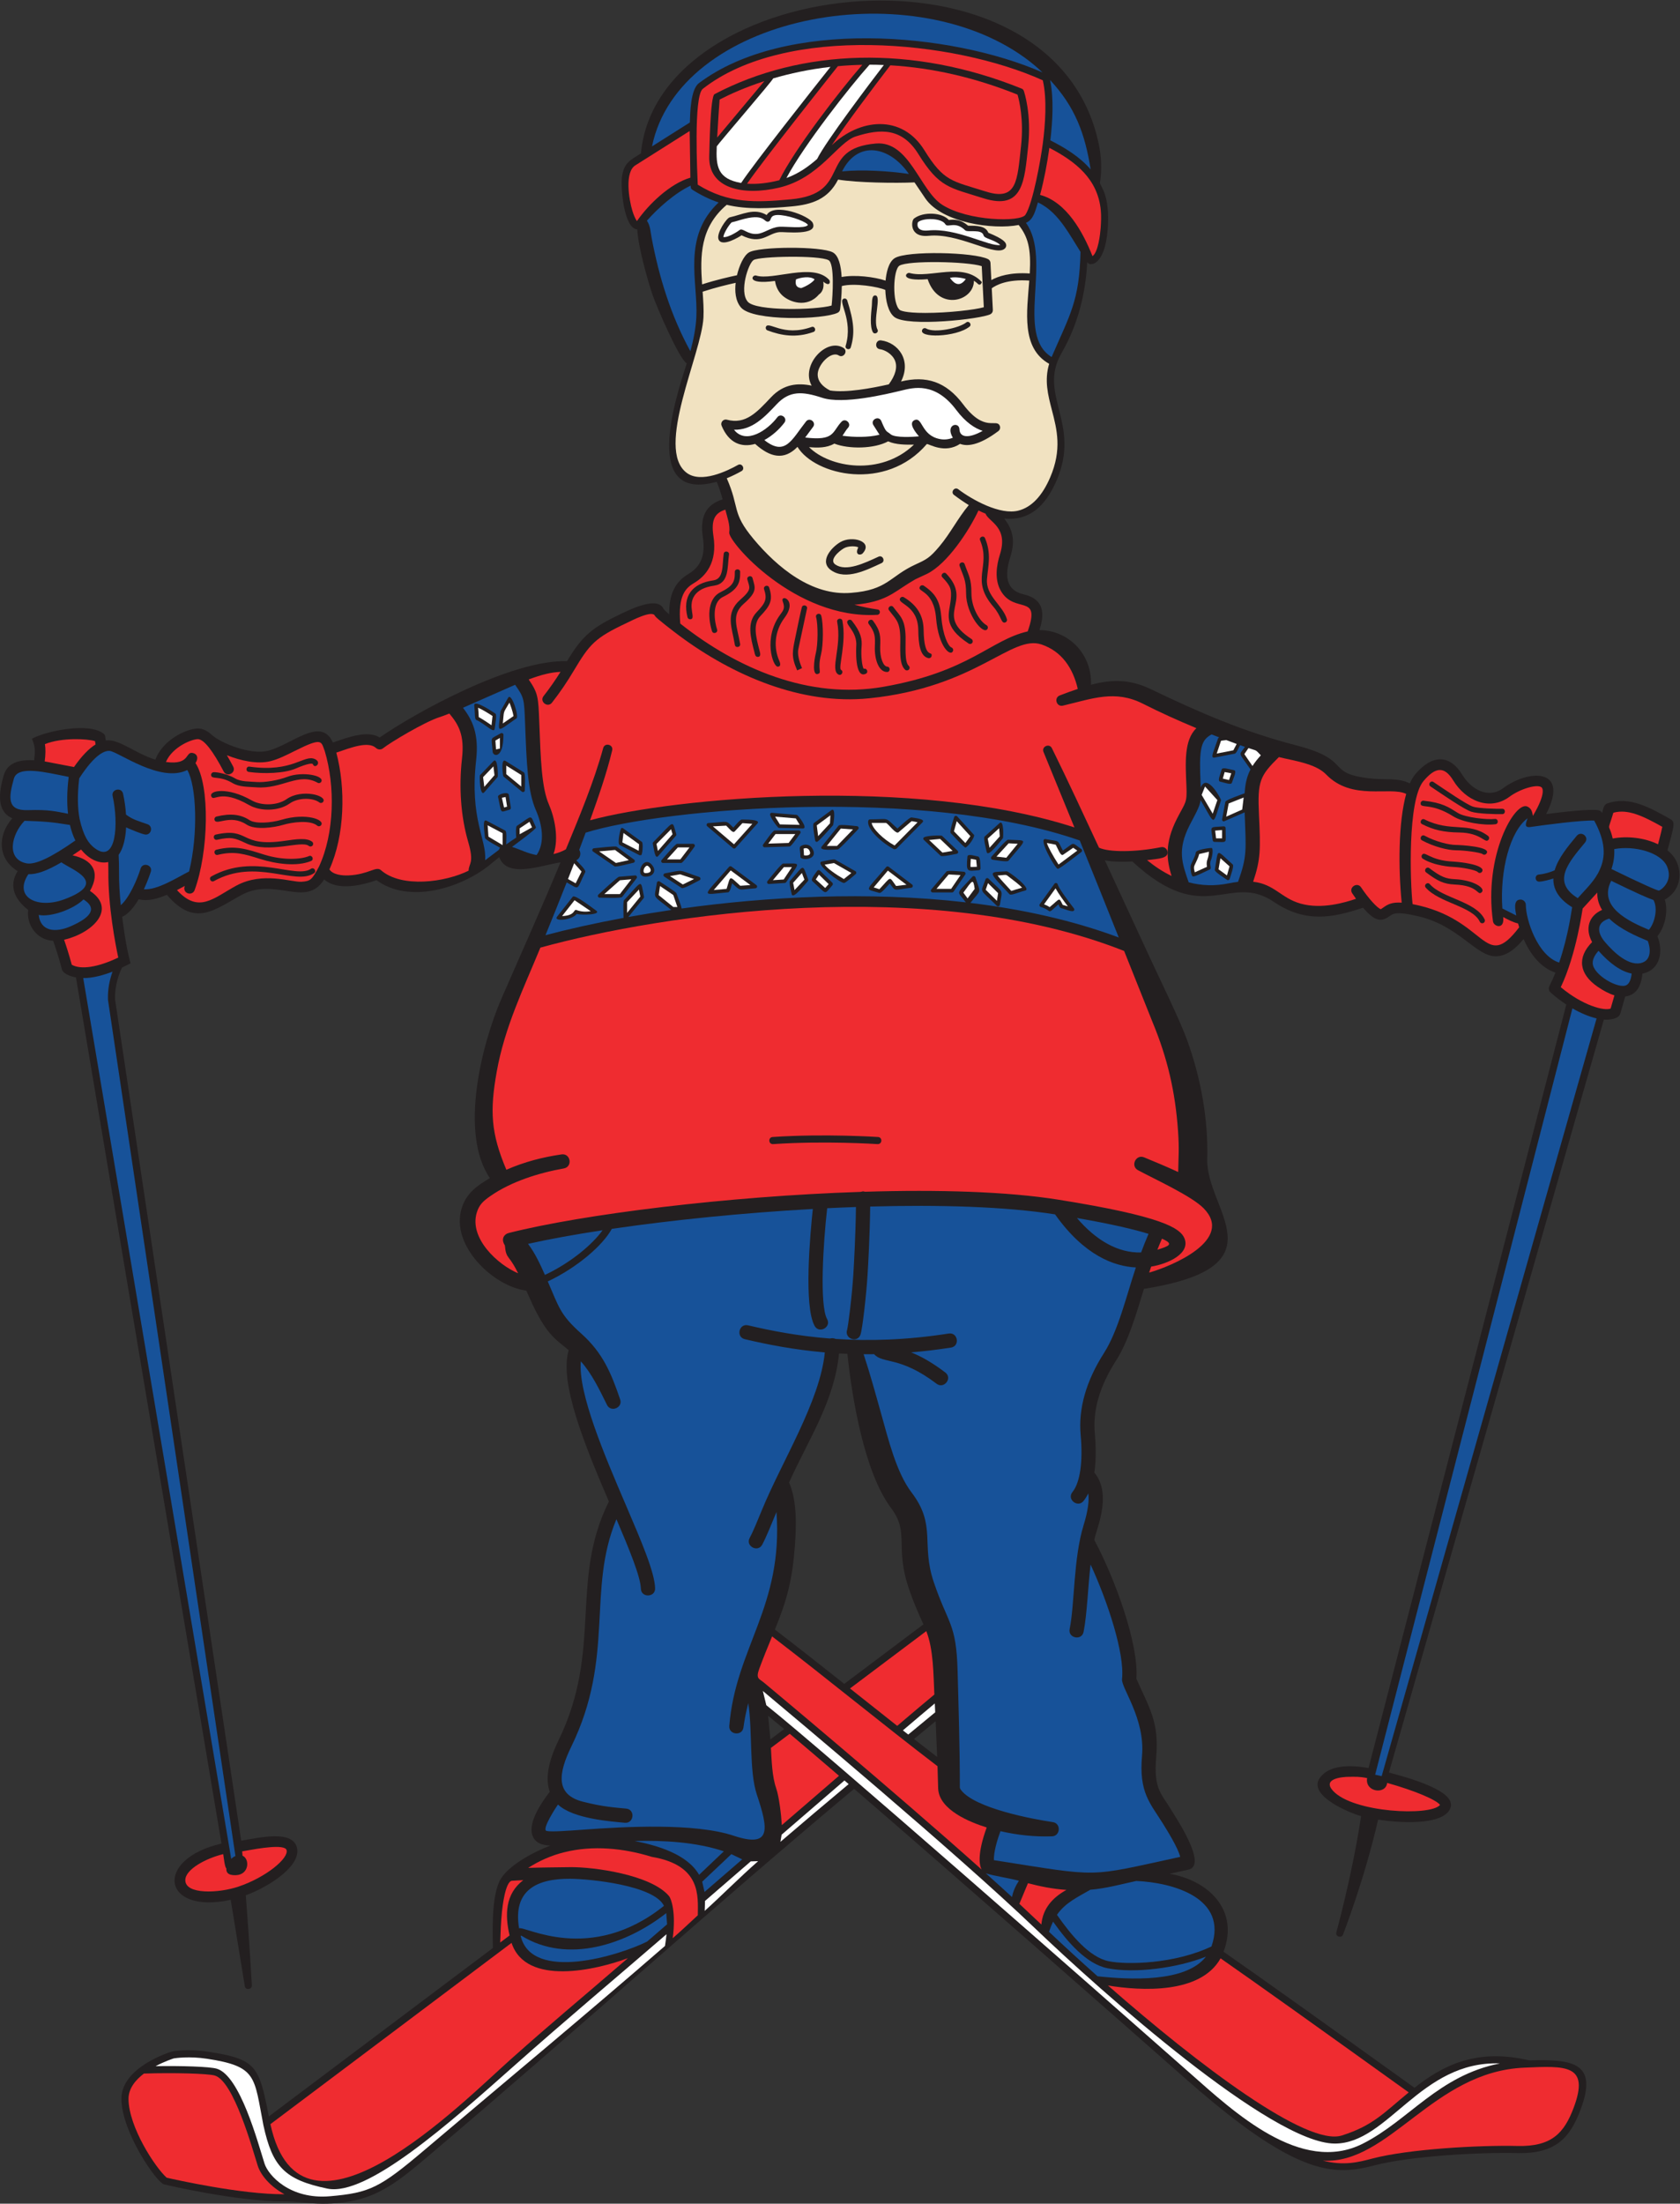 <?xml version="1.0" encoding="UTF-8" standalone="no"?>
<svg
   xmlns:dc="http://purl.org/dc/elements/1.1/"
   xmlns:cc="http://creativecommons.org/ns#"
   xmlns:rdf="http://www.w3.org/1999/02/22-rdf-syntax-ns#"
   xmlns:svg="http://www.w3.org/2000/svg"
   xmlns="http://www.w3.org/2000/svg"
   viewBox="0 0 629.387 825.387"
   height="825.387"
   width="629.387"
   xml:space="preserve"
   id="svg2"
   version="1.1"><rect x="0" y="0" width="629.387" height="825.387" fill="#333333" stroke="none"/><defs
     id="defs6" /><g
     transform="matrix(1.333,0,0,-1.333,0,825.387)"
     id="g10"><g
       transform="scale(0.1)"
       id="g12"><path
         id="path14"
         style="fill:#231f20;fill-opacity:1;fill-rule:evenodd;stroke:none"
         d="m 4713.46,3767.52 c -5.54,13.64 -15.05,25.33 -27.07,35.19 18,66.9 22.61,79.43 8.88,87.22 -57.54,32.66 -117.08,66.4 -178.22,44.4 -10.66,-3.84 -11.08,-16.03 -14.28,-26.6 -2.37,4.22 -6.38,7.1 -11.18,7.76 -25.07,3.48 -96.97,-4.59 -146.27,-10.95 67.35,129.87 -48.09,126.65 -120.96,72.74 -41.01,-30.33 -89.04,-4.26 -114.5,37.43 -36.84,60.27 -86.84,55.74 -132.19,1.83 -5.76,-6.84 -10.85,-15.63 -15.35,-25.88 -34.83,17.34 -69.32,8.83 -114.81,14.35 -124.95,15.14 -44.03,50.96 -204.29,92.56 -148.46,38.52 -271.49,91.87 -410.24,158.56 -56.09,26.97 -107.46,27.74 -166.89,11.67 3.54,84.61 -61.45,153.25 -144.8,153.71 15.82,48.11 11.89,87.61 -44.67,100.48 -49.8,11.36 -53.51,53.26 -37.78,102.86 14.13,44.53 10.22,75.85 -16.61,110.04 69,-6.98 115.5,32.98 147.57,107.62 69.01,160.57 -53.92,240.36 13.41,356.87 56.6,97.98 69.17,195.16 72.47,256.2 3.96,-11.88 49.5,-15.84 57.59,93.72 6.87,93.32 -20.29,118.61 -21.96,128.77 5.92,35.93 4.21,73.11 -3.26,109.07 -125.75,602.07 -1240.5,476.96 -1286.71,-26.19 -30.69,-19.37 -47.18,-26.02 -53.21,-64.89 -4.38,-28.21 4.51,-146.51 42.91,-148.62 1.79,-45.98 29.57,-145.54 43.81,-186.29 10.68,-30.56 73.06,-176.91 95.24,-190.32 -32.57,-100.58 -127.22,-391.76 84.02,-332.59 5.25,-11.26 11.05,-28.85 16.8,-49.34 -47.39,-15.32 -64.58,-49.12 -55.43,-108.07 7.41,-47.71 -5.62,-80.77 -39.83,-101.04 -38.38,-22.74 -55.3,-56.93 -55.04,-113.93 -25.18,22.05 -12,13.85 -20.81,22.67 -23.38,23.4 -90.65,-10.15 -111.54,-20 -80.7,-38.04 -110.69,-60.41 -154.64,-134.33 -154.39,4.98 -424.87,-143.71 -526.43,-214.45 -34.24,20.91 -87.448,1.08 -131.706,-14.12 -33.418,75.39 -116.109,-6.9 -182.851,-23.35 -48.707,-11.99 -130.5,21.09 -156.703,44.12 -11.774,11.04 -23.02,16.93 -34.512,18.37 -28.215,3.61 -102.578,-27.55 -124.723,-87.26 -55.703,16.67 -102.808,59.49 -139.523,53.9 -2.121,14.19 -0.442,14.64 -7.234,19.87 -40,30.77 -157.77,7.82 -200.098,-14.95 7.887,-20.51 10.176,-29.17 5.988,-60.68 -41.094,2.39 -75.164,-6.04 -85.723,-43.44 -12.664,-44.86 -21.316,-99.3 24.422,-119.52 -41.672,-47.39 -41.707,-113.78 15.082,-148.46 -26.605,-42.71 -7.082,-80.44 29.648,-109.12 -5.305,-40.42 22.359,-83.93 70.062,-86.62 5.371,-14.99 15.883,-45.74 24.746,-80.33 3.473,-13.56 27.411,-20.31 39.411,-22.54 L 622.473,1011.87 C 431.238,967.883 454.898,811.359 648.391,853.84 c 23.836,-145.52 39.617,-242.434 39.617,-242.442 1.008,-12.343 20.527,-10.05 19.851,2.168 -0.054,1.133 -6.238,112.989 -17.039,252.887 73.418,27.621 159.004,86.957 143.004,136.577 -14.746,45.71 -99.269,26.73 -155.957,16.91 L 323.461,3383.39 c -1.527,40.42 11.758,74.02 19.375,89.78 l 23.988,11.95 c -6.082,25.96 -12.246,44.08 -23.508,130.61 17.954,8.22 33.727,27.96 46.446,49.52 26.398,-6.61 52.843,1.45 79.293,12.45 78.636,-92.54 133.722,-41.66 209.304,-0.67 96.192,52.16 180.993,-38.23 232.641,43.87 37.629,-33.24 107.19,-16.18 147.28,-2.1 91.73,-67.55 236.91,-21.99 316.92,42 9.45,7.59 18.69,15.23 27.93,22.84 22,-61.48 120.05,-22.15 172.1,-14.81 -53.16,-128.28 -110.27,-255 -165.7,-382.35 -55.98,-128.59 -119.1,-379.14 -32.67,-504.86 -34.99,-20.35 -66.21,-42.11 -79.22,-84.12 -32.94,-106.29 90.97,-221.02 181.39,-231.82 22.61,-49.89 45.87,-106.68 89.86,-143.32 l 29.34,-24.18 c -26.98,-91.21 44.51,-265.13 113,-425.27 -111.06,-222.61 -17.05,-415.31 -141.34,-670.61 -29.61,-60.82 -37.76,-108.4 -24.83,-145.03 -23.38,-29.89 -60.74,-85.26 -49.03,-121.42 7.26,-22.44 27.86,-28.88 50.86,-29.58 -40.07,-14.688 -122.11,-55.723 -143.34,-100.567 -22.14,-47.832 -19.09,-137.254 -18.41,-187.351 L 755.551,245.156 c -27.492,141.629 -34.352,161.125 -171.18,181.895 -57.047,8.652 -98.043,1.437 -101.043,0.547 C 477.488,425.84 340.32,383.547 341.211,293.742 342.133,201.289 439.836,59.191 461.422,54.102 470.707,51.914 665.242,6.484 795.234,6.484 836.438,6.484 870.297,0 906.84,0 c 137.71,0 198.88,50.742 300.42,136.746 401.29,339.875 791.6,693.117 1193.23,1028.954 295.1,-254.516 737.82,-643.696 930.21,-813.512 233.93,-206.465 351.52,-257.774 444.21,-257.774 30.69,0 58.64,5.617 87.17,13.086 101.72,26.66 299.01,37.305 402.21,34.68 110.14,-2.617 148.73,45.144 177.87,122.246 49.87,132.195 -21.53,141.668 -144.05,138.269 -151.11,35.41 -245.12,-16.152 -322.71,-77.039 -279.14,200.242 -427.26,306.094 -536.62,382.215 44.41,118.328 -43.15,200.352 -151.83,219.199 l 53.09,11.524 c 55.97,12.101 -37.61,149.586 -49.53,169.726 -25.98,43.86 -48.99,55.99 -41.05,146.81 8.61,98.29 -19.56,137.97 -55.78,220.06 7.45,98.1 -61.84,284.57 -117.82,388.91 -2.15,15.08 54.5,124.71 -0.25,190.17 5.43,36.45 4.38,76.04 1.35,109.41 -5.99,65.93 13.45,132.96 59.43,204.93 35.13,55 56.5,130.18 78.65,201.85 392.98,62.64 174.15,221.25 177.88,364.13 2.97,113.64 -17.99,228.16 -56.53,334.79 -20.24,56.05 -75.79,169.37 -102.2,226.36 l -128.92,278.72 c 23.81,-4.42 52.09,-4.57 77.16,-3.14 205.13,-189.66 271.35,-28.06 397.82,-113.59 88.71,-59.98 165.32,-44.82 250.39,-16.25 31.59,-36.23 49.2,-42.08 74.68,-23.8 10.65,7.63 19.82,14.25 82.39,-0.73 113.88,-27.26 160.06,-111.93 215.93,-111.93 32.64,0 58.95,24.86 78.26,48.34 18.24,-41.11 47.56,-80.61 89.66,-94.28 -5.17,-12.99 -10.83,-25.72 -17.02,-37.81 -3.11,-6.07 -1.74,-13.48 3.35,-18.04 14.25,-12.72 29.13,-24.05 44.11,-33.92 l -555.73,-2145.1 c -49.3,8.38 -110.85,10.24 -137.43,-28.53 -33.74,-49.23 84.7,-98.2 116.46,-106.57 -25.18,-167.528 -69.61,-326.2 -69.83,-327.868 -1.65,-12.265 16.76,-15.734 19.64,-3.644 0.39,1.601 59.94,154.308 97.99,321.522 53.03,-8.44 181.78,-18.56 202.77,31.42 17.37,41.32 -75.34,75.34 -172.28,100.96 l 603.98,2115.59 c 16.02,-1.23 41.93,1.55 46.41,17.4 3.73,13.21 8.36,29.34 13.61,47.44 26.16,3.3 44.77,22.62 48.24,64.27 51.21,10.41 59.28,64.29 42.21,105.11 20.61,24.88 31.32,68.93 20.8,102.98 33.05,17.8 52.76,58.35 34.62,103.23 v 0 z m -2548.29,-2462.94 -6.33,66.28 c 12.68,-10.33 27.74,-22.81 44.95,-37.25 l -38.62,-29.03 z m 207.56,155.99 c -63.74,50.63 -128.92,102.05 -194.94,152.55 34.1,83.05 49.14,140.02 56.26,235.95 4.08,54.97 6.29,125.66 -16.39,177.38 53.55,119.19 127.55,228.23 140.36,362.59 7.78,-0.45 15.66,-0.82 23.62,-1.15 12.62,-122.29 47.2,-332.77 122.63,-433.12 53.36,-70.97 8.41,-107.13 51.67,-231.22 11.08,-32.52 25.6,-65.99 39.33,-95.72 l -222.54,-167.26 z m 196.02,-154.98 c 23.93,19.77 44.65,36.86 60.8,50.17 1.56,-33.56 3,-67.11 4.32,-100.61 -21.85,16.78 -43.55,33.57 -65.12,50.44 v 0 0" /><path
         id="path16"
         style="fill:#ef2c30;fill-opacity:1;fill-rule:evenodd;stroke:none"
         d="m 4534.28,3908.33 c 40.47,10.99 81.85,-8.32 137.59,-39.63 -1.43,-7.36 -4.77,-21.75 -12.01,-49.04 -37.29,18.21 -86.01,24.03 -127.41,16.23 -11.36,49.04 -16.23,11.91 1.82,72.43 l 0.01,0.01 z m -147.8,-490.17 c 44.14,92.37 61.11,220.54 61.5,220.95 l 41.07,44.84 c -0.33,-17.81 4.26,-33.48 13.54,-48.6 -38.55,-17.06 -48.05,-53.78 -28.04,-90.48 -43.22,-43.58 -36.12,-89.98 15.25,-125.34 17.3,-11.92 33.14,-20.02 47.5,-24.35 -3.98,-13.74 -7.57,-26.24 -10.65,-37.08 -18.26,-7.44 -78.86,8.62 -140.17,60.06 v 0 0" /><path
         id="path18"
         style="fill:#ef2c30;fill-opacity:1;fill-rule:evenodd;stroke:none"
         d="m 3093.33,5550.81 c -1.37,-17.39 -6.85,-67.4 -22.93,-78.64 -26.17,66.25 -72.8,152.49 -147.33,172.12 11.45,42.83 20.06,88.4 26.13,132.21 73.68,-38.32 135.99,-87.14 144.52,-175.06 1.62,-16.47 0.79,-33.53 -0.39,-50.64 v 0.01 z M 1777.18,5600 c -9.31,30.6 -22.63,109.14 9.12,127.8 l 151.97,96.01 2.01,-131.11 c -57.4,-16.66 -117.77,-75.13 -150.24,-122.02 -5.56,7.76 -9.98,19.97 -12.86,29.32 v 0 0" /><path
         id="path20"
         style="fill:#175299;fill-opacity:1;fill-rule:evenodd;stroke:none"
         d="m 3065.23,5715.88 c -31.01,35.91 -71.86,60.64 -113.25,81.7 6.17,52.13 10.25,117.87 -0.78,169.5 70.12,-75.15 98.12,-150.44 114.03,-251.21 v 0.01 z m -510.87,-12.75 c -54.32,8.17 -131.98,13.06 -187.72,7.26 44.47,89.13 134.21,70.68 187.72,-7.26 v 0 z m 401.18,-514.39 c -102.75,62.33 2.34,273.56 -72.09,377.03 20.76,9.19 25.6,31.35 33.59,57.41 31.55,-14.71 54.35,-39.56 74.44,-67.82 15.9,-22.51 29.97,-46.97 45.27,-71.22 -3.27,-137.86 -29.05,-174.98 -81.21,-295.4 v 0 z m -1124.31,335.89 c -3.24,15.92 -2.93,32.07 -13.12,47.28 31.71,35.91 79.16,77.84 122.98,98.52 0.16,-4.38 -0.11,-8.53 4.79,-11.62 22.89,-14.55 47.62,-26.98 73.75,-35.76 -103.42,-97.37 -57.56,-222.85 -62.57,-322.39 -1.58,-31.29 -8.35,-64.72 -16.76,-95.64 -54.59,99.18 -88.31,208.67 -109.07,319.61 v 0 z m 1049.71,504.59 c 17.21,-12.52 33.55,-26.24 49.02,-40.81 -260.12,113.95 -723.55,151.92 -965.65,-30.07 -23.71,-17.82 -24.56,-84.18 -25.52,-110.55 l -106.35,-67.18 c 75.24,366.27 717.67,489.34 1048.5,248.6 v 0.01 0" /><path
         id="path22"
         style="fill:#ef2c30;fill-opacity:1;fill-rule:evenodd;stroke:none"
         d="m 126.25,4101.1 c 46.438,18.79 119.34,15.38 140.883,8.37 0.383,-2.52 0.847,-5.67 1.387,-9.3 -19.25,-11.98 -39.372,-33.07 -60.625,-63.49 l -82.227,15.8 c 2.559,19.81 2.777,35.79 0.582,48.62 v 0 z m 53.871,-549.68 c 79.922,18.62 149.609,86.37 72.727,137.19 30.39,53.49 6.961,87.87 -48.981,99.97 7.672,5.08 15.645,10.51 23.985,16.36 19.128,-24.04 47.933,-41.48 76.378,-35.24 0.282,-9.25 0.387,-17.77 0.317,-25.38 -1.055,-98.98 20.234,-207.59 27.808,-242.96 -57.3,-27.4 -105.097,-34.78 -130.691,-20.13 -7.605,28.86 -15.965,54.23 -21.543,70.19 v 0 0" /><path
         id="path24"
         style="fill:#175299;fill-opacity:1;fill-rule:evenodd;stroke:none"
         d="m 661.645,976.914 c -4.172,-1.816 -8.227,-4.539 -11.844,-8.016 L 233.887,3443.79 c 25.543,-0.71 58.222,8.6 82.414,17.97 -7.176,-19.75 -14.028,-47.36 -12.828,-79.13 L 661.645,976.914 Z M 3883.11,1201.28 c -6.29,1.49 -12.38,2.85 -18.29,4.08 l 554.41,2153.28 c 23.76,-13.75 47.14,-23.4 67.93,-28.25 L 3883.11,1201.28 v 0" /><path
         id="path26"
         style="fill:#175299;fill-opacity:1;fill-rule:evenodd;stroke:none"
         d="m 404.391,3693.21 c 11.804,25.31 18.793,47.24 19.461,49.38 5.918,18.85 -22.723,27.82 -28.622,8.98 -9.835,-31.41 -31.992,-82.41 -55.738,-103 -3.199,31.1 -5.289,63.95 -4.945,95.43 0.133,13.05 -0.254,28.53 -1.106,45.86 12.875,18.03 19.465,45.92 20.997,77.37 3.488,-1.88 46.464,-20.35 55.105,-20.35 16.703,0.01 20.816,23.57 5.02,29.14 -26.223,9.26 -41.481,12.81 -60.415,27.12 -1.222,19.57 -4.05,39.54 -8.296,58.67 -4.274,19.26 -33.579,12.78 -29.289,-6.52 17.148,-77.14 10.843,-194.14 -51.352,-145.72 -15.941,12.42 -30.094,31.19 -41.578,81.64 -5.254,28.34 -6.863,65.33 -0.942,113.77 45.418,70.26 73.266,78.47 85.985,76.99 24.488,-2.8 142.629,-90.91 217.715,-53.65 25.914,-44.2 30.929,-179.74 5.078,-285 -33.172,-16.78 -89.164,-52.85 -127.078,-50.11 v 0 z M 68.953,3885.66 c 53.902,-1.68 74.809,-3.09 127.59,-11.67 4.027,-17.24 9.309,-31.71 15.266,-43.64 -68.094,-47.86 -112.477,-68.72 -137.231,-64.24 -57.582,11.37 -43.254,80.35 -5.625,119.54 v 0.01 z m -29.973,118.4 c 10.77,38.1 89.567,17.81 154.04,4.91 -5.067,-41.24 -5.036,-75.32 -1.825,-103.56 -33.882,6.48 -52.722,12.13 -113.406,10.21 -57.746,-1.82 -54.105,34.26 -38.809,88.44 v 0 z m 69.832,-382.98 c 33.98,-6.84 98.257,16.17 125.812,43.67 36.996,-23.21 26.203,-48.53 -36.652,-75.77 -42.254,-18.32 -84.125,-14.31 -89.16,32.1 v 0 z m -29.11,114.54 c 24.285,-0.76 53.055,9.97 92.785,33.31 30.871,-21.85 134.575,-56.81 8.485,-103.82 -75.563,-28.18 -144.086,5.6 -101.27,70.51 v 0 0" /><path
         id="path28"
         style="fill:#ef2c30;fill-opacity:1;fill-rule:evenodd;stroke:none"
         d="m 1070.5,3747.07 c -13.8,12.15 -34.23,-12.32 -91.004,-14.84 -17.898,-0.8 -43.683,1.7 -53.699,16.83 43.207,95.73 46.074,228.1 19.398,328.18 41.895,14.34 89.935,32.98 111.645,12.94 5.41,-4.98 13.81,-5.49 19.62,-0.8 19.88,16.05 116.56,73.94 158.5,87.39 8.38,2.69 17.79,6.22 27.94,10.28 26.71,-32.1 42.92,-61.1 35.52,-126.67 -8.98,-79.59 -3.4,-162.97 17.38,-233.7 18.01,-61.29 1.38,-60.25 1.24,-81.17 -65.34,-32.6 -188.57,-49.46 -246.54,1.56 v 0 0" /><path
         id="path30"
         style="fill:#ef2c30;fill-opacity:1;fill-rule:evenodd;stroke:none"
         d="m 2521.56,1342.57 -132.65,105.14 214.4,161.14 c 20.35,-51.86 19.92,-120.8 22.69,-178.26 -23.93,-19.75 -58.55,-48.93 -104.45,-88.02 h 0.01 z M 1437.73,732.832 c 40.3,-123.094 239.83,-75.594 326.93,-42.937 C 1607.96,554.785 1566.41,522.109 1435.91,406.121 1303.13,288.105 846.523,-177.332 759.973,223.457 l 677.757,509.375 z m 743.55,434.878 c -11.42,33.02 -12.53,76.91 -14.63,112.97 l 52.87,39.72 c 38.3,-32.26 85.34,-72.41 138.45,-118.08 -50.78,-43.71 -105.04,-90.51 -160.71,-138.61 -1.56,28.56 -7.53,79.53 -15.99,104 h 0.01 v 0" /><path
         id="path32"
         style="fill:#175299;fill-opacity:1;fill-rule:evenodd;stroke:none"
         d="m 2948.18,763.984 c 3.56,10.118 7.18,19.688 11.39,28.555 41.41,-58.152 94.11,-119.219 153.02,-131.004 75.74,-15.148 196.39,0.535 276.69,32.617 -57.31,-73.879 -216.88,-64.562 -304.64,-55.187 -47.97,42.656 -94.03,84.914 -136.46,125.019 v 0 z m -103.92,97.618 c -23.24,21.328 -47.9,43.632 -73.52,66.593 22.37,-7.375 65.23,-13.183 92.82,-20.871 -9.12,-14.043 -16.27,-29.14 -19.3,-45.722 v 0 z M 1818.63,736.453 C 1740.2,697.227 1494.84,621.555 1463.35,752.09 l 1.58,1.191 c 130.77,-81.347 297.09,-23.664 407.56,63.203 l 2.28,-31.543 c -19.13,-16.523 -37.87,-32.714 -56.14,-48.488 v 0 z m 161.44,139.504 -6.57,28.781 81.86,77.332 30.56,-14.578 -105.85,-91.535 v 0" /><path
         id="path34"
         style="fill:#ef2c30;fill-opacity:1;fill-rule:evenodd;stroke:none"
         d="m 1410.71,820.227 c 1.32,12.683 9.21,84.511 27.88,87.097 3.41,0.332 16.04,1.016 32.1,1.789 -51.11,-38.789 -51.94,-97.793 -38.55,-155.441 l -26.32,-19.785 c 0.92,29.015 2.05,57.898 4.89,86.34 v 0 z m 1516.04,-35.872 -61.85,58.223 24.16,57.902 c 32.28,-8.402 67.93,-16.085 108.11,-18.828 -38.99,-21.496 -66.4,-51.945 -70.43,-97.297 h 0.01 z M 1585.8,987.449 c 80.53,20.211 167.13,11.477 246.21,-12.965 139.3,-23.527 129.48,-110.254 129.16,-164.14 -16.13,-14.883 -53.08,-49.571 -70.5,-64.356 9.63,73.367 -4.59,111.387 -10.23,118.133 -50.54,60.527 -213.4,82.414 -278.25,81.445 -39.55,-0.527 -78.1,-0.75 -117.83,-2.058 31.3,20.058 65.35,35.105 101.43,43.941 h 0.01 v 0" /><path
         id="path36"
         style="fill:#ef2c30;fill-opacity:1;fill-rule:evenodd;stroke:none"
         d="M 468.414,73.019 C 435.504,102.773 361.992,215.254 361.215,293.938 c -0.293,29.492 19.316,53.464 43.258,71.699 83.867,2.703 180.015,0.066 199.125,-5.547 C 656.902,344.426 708.969,155.227 724.387,106.652 732.742,80.324 759.031,48.555 799.438,26.543 678.906,25.645 491.813,67.648 468.414,73.019 v 0 z M 4422.7,269.453 c -26.32,-69.773 -60.76,-109.637 -157.9,-107.273 -104.5,2.547 -304.27,-8.203 -407.79,-35.325 -39.56,-10.371 -79.69,-20.886 -139.17,-5.945 187.05,-10.617 309.18,250.203 565.89,261.289 116.04,5 185.16,10.047 138.97,-112.746 v 0 0" /><path
         id="path38"
         style="fill:#ffffff;fill-opacity:1;fill-rule:evenodd;stroke:none"
         d="m 4215.53,394.113 c -173.05,-33.976 -255.62,-159.914 -385.5,-225.5 -173.72,-87.683 -362.55,89.532 -486.07,198.575 -269.98,238.3 -1032.65,908.252 -1190.24,1033.452 l -9.78,40.02 c 76.41,-63.8 545.27,-456.39 763.69,-665.699 187.21,-179.426 666.69,-606.043 843.92,-606.043 150.25,0 240.46,233.328 463.97,225.195 h 0.01 z M 1194.32,152.004 C 1066.96,44.121 1039.51,30.645 927.434,20.898 814.605,11.055 753.887,79.836 743.445,112.703 c -18.797,59.231 -68.91,247.356 -134.207,266.574 -20.461,6.016 -99.769,8.274 -171.89,7.141 24.972,13.27 47.371,20.633 51.175,21.844 5.082,0.812 43.68,6.457 92.856,-0.985 C 723.352,385.734 713.594,357.266 740.258,220.566 765.668,104.152 799.332,67.441 920.012,42.383 1030.8,19.324 1262.81,225.527 1449.2,391.172 c 139.44,123.937 282.79,243.996 424.01,365.988 -1.09,-10.918 -2.62,-21.918 -4.31,-32.93 C 1646.23,530.867 1419.31,342.617 1194.32,152.004 v 0 z m 786.21,670.711 c 0.33,9.023 0.76,18.351 0.81,27.91 l 128.58,111.172 20.78,0.625 c -52.23,-45.789 -99.15,-93.535 -150.17,-139.707 v 0 z m 212.82,194.025 3.42,20.13 c 61.21,52.88 121.01,104.49 176.53,152.26 3.93,-3.38 7.84,-6.74 11.83,-10.18 -62.4,-52.2 -131.15,-110.12 -191.78,-162.21 v 0 z m 435.03,363.94 c -17.93,-14.75 -44.14,-36.34 -75.78,-62.5 -5,3.93 -10.05,7.84 -15.04,11.76 37.55,31.97 67.26,57.05 89.64,75.66 0.39,-8.31 0.77,-16.62 1.17,-24.92 h 0.01 v 0" /><path
         id="path40"
         style="fill:#ef2c30;fill-opacity:1;fill-rule:evenodd;stroke:none"
         d="m 3959.19,312.668 c -68.96,-56.438 -99.52,-93.039 -187.74,-120.977 -97.82,-31.906 -399.92,195.254 -657.51,421.383 93.59,-15.445 260.08,-24.39 316.44,76.281 108.36,-75.488 255.27,-180.449 528.81,-376.687 v 0 z M 2169.93,1593.95 c 159.62,-122.3 304.79,-242.27 464.93,-364.76 l 1.79,-62.9 c 2.79,-59.97 89.48,-94.52 136.42,-109.2 -27.02,-74.442 -20.64,-105.996 -14.29,-118.184 -259.03,231.504 -608.32,522.354 -612.65,525.954 -12.58,10.43 -22.86,9.78 -11.93,39.03 11.21,30.29 23.44,60.19 35.73,90.06 v 0 0" /><path
         id="path42"
         style="fill:#175299;fill-opacity:1;fill-rule:evenodd;stroke:none"
         d="m 3404.84,722.871 c -103.13,-49.394 -236.85,-52.019 -288.34,-41.726 -54.69,10.945 -105.95,73.25 -145.93,130.476 23.57,34.426 58.72,49.981 93.69,70.449 43.88,3.645 86.29,15.403 129.18,24.707 103.88,-4.48 258.33,-48.164 211.4,-183.906 v 0 z m -1802.73,190.09 c 55.74,-0.285 236.13,-18.332 263.96,-76.106 -207.48,-165.976 -392.46,-54.753 -407.19,-63.195 -18.08,107.453 49.9,139.797 143.23,139.301 v 0 z m 432.24,77.117 -69.54,-66.035 c -33.7,58.809 -119.21,82.807 -181.01,95.047 81.04,2.21 173.29,-2.98 250.55,-29.012 v 0 0" /><path
         id="path44"
         style="fill:#175299;fill-opacity:1;fill-rule:evenodd;stroke:none"
         d="m 3207.03,2672.73 c -65.21,-1.75 -126.8,34.24 -180.38,96.84 100.64,-17.53 162.79,-32.61 201.26,-44.52 -7.62,-17.75 -14.55,-35.21 -20.88,-52.32 v 0 z m -1675.51,-63.06 c -12.09,27.14 -28.22,62.49 -47.54,87.24 59.2,13.25 130.33,26.21 209.53,38.28 -27.05,-38.17 -87.17,-90.2 -161.99,-125.52 v 0 z M 3102.7,2390.16 c -50.24,-78.64 -72.3,-156.05 -65.58,-230.09 6.86,-75.53 -1.55,-134.06 -23.09,-160.59 -16.53,-20.32 14.89,-45.09 31.03,-25.21 5.24,6.43 9.66,13.74 13.51,21.55 2.61,-19.44 -0.17,-47.28 -13.14,-89.3 -28.98,-93.89 -24.9,-221.85 -39.23,-291.88 -5.22,-25.52 33.93,-33.7 39.19,-8.01 9.6,46.94 12.8,132.82 19.64,189.33 48.04,-104.24 96.25,-250.19 88.38,-321.91 -2.73,-24.78 65.35,-110.89 56.22,-215.42 -9.06,-103.29 22.58,-132.61 58.3,-189.98 11.6,-18.62 43.68,-70.095 48.93,-94.166 -265.84,-57.675 -218.07,-57.004 -523.46,-9.281 -0.49,11.606 1.71,36.317 18.42,81.467 47.56,-10.99 96.27,-16.18 144.99,-14.46 23.46,0.84 25.9,36.47 2.15,39.94 -54.72,8 -219.62,38.55 -258.24,90.47 -2.7,3.45 -3.33,7.12 -3.09,6.15 0.12,109.19 -3.4,218.38 -6.27,327.41 -3.63,136.31 -26.68,130.8 -67.21,250.9 -36,106.69 8.19,158.88 -62.2,251.3 -43.16,56.69 -65.64,151.11 -85.24,220.26 -15.62,55.75 -31.03,112.25 -49.49,168.2 l 29.49,0.09 c 25.29,-28.19 71.94,-4.41 175.73,-83.18 20.45,-15.51 45.55,15.66 24.21,31.86 -38.99,29.62 -70.59,46.32 -95.97,56.41 35.82,3.02 73.05,7.37 111.94,13.43 25.95,4.05 19.72,43.51 -6.16,39.53 -120.66,-18.85 -225.76,-21.24 -317.17,-15.24 -8.6,2.55 -8.6,2.6 -17.36,1.25 -89.58,7.04 -165.61,21.95 -229.46,37.03 -25.51,6.05 -34.71,-32.9 -9.18,-38.94 63,-14.86 137.48,-29.63 224.84,-37.17 -13.38,-137.2 -120.82,-306.4 -176.45,-442.09 -13.53,-32.96 -25.2,-61.46 -34.77,-79.31 -12.31,-22.99 23,-41.77 35.27,-18.89 10.6,19.8 26.56,58.8 40.06,91.69 19.33,-265.91 -114.88,-380.91 -132.58,-600.97 -2.01,-25 36.41,-29.32 39.77,-4.27 3.11,23 7.79,45.8 13.55,68.42 12.43,-80 2,-190.72 24.13,-257.04 32.32,-96.96 42.1,-151.216 -65.31,-115.5 -109.48,36.4 -306.64,25.48 -420.59,17.09 -45.69,-3.34 -92.96,-6.81 -105.21,-3.66 -14.76,3.87 28.61,69.3 32.16,74.16 42.65,-40.63 151.87,-47.72 187.72,-51.22 26.05,-2.55 30.14,37.27 4,39.8 -29.44,2.86 -65.06,4.82 -122.02,19.46 -77.25,19.87 -69.02,79.18 -32,155.22 122.97,252.6 43.12,438.26 126.6,638.48 36.16,-84.69 67.75,-161.41 68.76,-195.33 0.77,-26 40.76,-24.77 39.98,1.2 -1.34,45.07 -37.59,129.69 -83.49,236.81 -57.69,134.67 -133.75,312.28 -125.24,400.83 31.19,-34.79 52.57,-80.27 73.61,-122.6 10.7,-21.52 44.78,-7.75 36.93,15.37 -25.24,74.37 -48.88,131.08 -109.13,185.03 -58.98,52.81 -62.16,72.22 -94.36,146.76 84.57,39.95 155.41,102.5 179.96,147.7 167.11,24.52 366.77,44.93 564.96,55.91 -7.55,-70.53 -25.97,-273.27 5.17,-328.81 12.69,-22.61 47.66,-3.19 34.9,19.57 -21.51,38.35 -11.1,212.33 0.29,311.35 27.06,1.33 54.02,2.47 80.84,3.41 -0.89,-78 -5.72,-162.41 -7.3,-188.33 -3.75,-61.17 -14.5,-146.33 -17.55,-156.65 -8.19,-24.62 28.39,-38.51 37.51,-13.9 5.48,14.79 16.58,112.81 19.95,168.11 1.63,26.36 6.55,112.59 7.39,192.03 195.66,5.46 380.37,-0.05 519.59,-21.97 82.19,-115.87 166.3,-146.14 227.11,-149.09 -26.7,-80.02 -49.44,-177.59 -89.64,-240.52 v 0 0" /><path
         id="path46"
         style="fill:#ef2c30;fill-opacity:1;fill-rule:evenodd;stroke:none"
         d="m 3280.92,3799.82 c -1.63,8.13 -9.58,13.38 -17.65,11.77 -73.36,-14.66 -146.99,-14.46 -174.59,-1.43 -43.57,93.41 -86.75,187.01 -132.35,279.54 -7.24,14.64 -29.81,4.61 -23.56,-10.62 28.94,-70.7 58.01,-141.33 86.88,-212.04 -447.7,145.19 -1125.66,84.1 -1361.28,20.11 22.63,63.25 46.53,131.21 62.14,196.4 3.94,16.44 -20.78,22.85 -25.26,6.49 -26.09,-95.13 -67.07,-193.15 -104.86,-284.56 -10.93,-6.29 -22.73,-10.44 -34.79,-13.32 15.76,43.38 2.95,103.13 -12.73,138.99 -20.66,47.23 -23.19,125.18 -27.19,230.46 -2.77,72.23 -3.2,82.08 -29.83,121.26 37.88,14.04 63.54,20.11 89.5,21.25 -14.75,-23.5 -30.47,-46.13 -47.67,-68.05 -12.18,-15.55 11.6,-34.07 23.72,-18.37 22.26,28.36 42.8,58.76 61.15,89.68 44.77,74.91 59.21,92.01 148.43,133.98 12.32,5.81 73.83,38.5 79.86,19.69 4.34,-6.76 54.39,-44.99 68.8,-55.68 150.14,-111.37 342.49,-194.94 533.11,-175.53 302.05,30.77 399.47,180.02 484.47,151.21 57.19,-19.37 88.68,-67.06 101.82,-124.85 -17.13,-5.81 -34.03,-11.83 -50.61,-18.33 -17.27,-6.75 -9.13,-32.93 8.93,-28.64 84.14,20.01 146.5,44.97 224.89,5.35 51,-25.79 97.63,-46.65 150.15,-68.65 -34.87,-33.77 -30.88,-96.11 -27.97,-162.16 2.19,-49.58 -2.76,-45.27 -26.46,-91.83 -35.5,-69.74 -29.13,-116.57 -15.29,-161.38 -23.32,11.21 -46.3,26.12 -68.89,44.53 34.26,4.23 61.1,4.93 57.13,24.73 v 0 0" /><path
         id="path48"
         style="fill:#ef2c30;fill-opacity:1;fill-rule:evenodd;stroke:none"
         d="m 3887.83,3642.05 c -2.37,-1.7 -4.64,-3.34 -7.14,-4.77 -9.79,2.9 -35.52,31.26 -55.29,61.2 -10.88,16.48 -35.92,-0.04 -25.04,-16.53 3.38,-5.13 6.94,-10.33 10.62,-15.49 -30.25,-10.19 -96.12,-30.31 -155.69,-13.48 -55.49,15.69 -72.82,54.45 -133.38,61.46 21.35,63.25 20.95,91.16 16.36,188.38 -4.45,94.22 2.38,109.06 55.96,161.85 41.99,-10.29 103.25,-18.16 132.76,-48.79 72.73,-75.48 179.47,-32.44 225.05,-54.65 -22.31,-80.15 -22.31,-210.57 -12.64,-305.57 -27.02,1.75 -38.79,-4.45 -51.57,-13.62 v 0.01 0" /><path
         id="path50"
         style="fill:#ef2c30;fill-opacity:1;fill-rule:evenodd;stroke:none"
         d="m 4047.16,1120.45 c -26.43,-32.23 -244.43,-22.23 -300.88,39.74 -30.19,33.11 22.54,39.24 46.06,39.24 16.97,0 26.69,1 49.93,-3.53 -6.77,-39.47 52.54,-47.64 56.24,-13.58 77.66,-21.7 138.57,-47.68 148.65,-61.87 v 0 z M 695.648,992.609 c 28.45,5.086 104.024,18.601 109.622,1.211 7.304,-22.648 -57.09,-76.691 -135.508,-103.039 -55.035,-18.515 -148.965,-22.82 -148.965,18.274 0,30.828 59.066,61.679 106.547,73.133 1.832,-11.122 4.047,-35.977 8.886,-40.333 -0.902,-9.589 3.313,-19.726 26.645,-18.847 37.715,1.426 39.566,45.676 18.773,54.785 -0.347,4.043 -0.703,8.195 -1.058,12.18 4.793,0.82 9.765,1.687 15.055,2.636 h 0.003 v 0" /><path
         id="path52"
         style="fill:#175299;fill-opacity:1;fill-rule:evenodd;stroke:none"
         d="m 4570.85,3423.79 c -22.08,-11.57 -92.77,28.45 -94.55,61.08 -0.7,12.79 7.07,25.23 16.34,35.42 32.35,-36.62 63.84,-58.18 93.08,-63.88 -1.74,-16.92 -6.83,-28.39 -14.87,-32.62 v 0 z m -277.64,468.96 c -48.82,-35.83 -78.22,-145.15 -70.9,-253.51 l 39.1,-19.69 c -2.73,15.05 -9.53,44.79 11.88,44.79 8.29,0 15,-6.72 15,-15.01 0,-41.16 32.73,-142.67 93.65,-162.02 26.86,78.99 35.32,151.19 36.58,155.48 -34.5,21.28 -53.64,47.45 -52.87,80.78 -8.57,-3 -30.12,-8.88 -39.86,-8.88 -12.5,0 -13.52,18.69 -0.99,19.94 17.58,1.76 34.31,7.26 44.52,11.93 9.71,34.01 37.04,66.93 62.04,96.93 12.66,15.16 36.34,-3.25 23.05,-19.21 -47.81,-57.41 -93.48,-110.67 -20.14,-156 23.24,26.44 49.29,50.05 62.23,81.03 16.11,35.81 16.33,77.91 -16.1,137 v 0 c -36.62,1.28 -139.44,-12.27 -178.69,-18.02 -19.52,-2.83 -13.28,10.6 -8.5,24.46 v 0 z m 391.43,-181.17 c -6.85,-12.95 -18.07,-20.62 -22.06,-22.06 -4.17,-0.28 -43.8,16.8 -133.66,60.66 5.9,16.97 8.92,35.48 7.85,55.98 55.29,10.64 132.25,-8.8 148.87,-49.91 6.51,-16.06 6.18,-31.09 -1.01,-44.68 l 0.01,0.01 z m -37.51,-48.59 c 13.33,-24.9 2.53,-66.04 -13.01,-83.64 -58.07,24.35 -142.96,64.61 -105.91,137.78 69.78,-34.03 102.34,-48.42 118.91,-54.15 l 0.01,0.01 z m -29.92,-175.26 c -37.64,-14.75 -82.73,29.4 -106.25,57.01 -23.98,28.13 -23.85,55.63 11.68,66.12 31.85,-30.88 78.94,-50.51 108.43,-62.74 7.59,-20.01 10.29,-50.93 -13.86,-60.39 v 0 0" /><path
         id="path54"
         style="fill:#ffffff;fill-opacity:1;fill-rule:evenodd;stroke:none"
         d="m 2172.95,5971.64 c -1.4,-6.13 -156.66,-186.16 -158.55,-190.99 -2.54,-55.89 2.03,-91.29 68.55,-102.8 34.41,52.62 201.85,264.15 251.08,326.15 -60.42,-6.8 -114.32,-18.65 -161.08,-32.36 v 0 0" /><path
         id="path56"
         style="fill:#ffffff;fill-opacity:1;fill-rule:evenodd;stroke:none"
         d="m 2443.78,6010.19 c -54.75,-60.96 -184.14,-225.7 -233.58,-318.47 34.7,12.65 62.22,32.49 86.3,53.59 24.43,49.51 149.61,214.45 187.5,263.98 -13.4,0.55 -26.82,0.89 -40.22,0.89 v 0.01 0" /><path
         id="path58"
         style="fill:#ef2c30;fill-opacity:1;fill-rule:evenodd;stroke:none"
         d="m 2022.44,5912.25 c -1.14,-15.22 -4.34,-59.67 -6.82,-106.76 l 132.56,158.53 c -53.26,-17.26 -95.83,-36.37 -125.74,-51.78 v 0.01 0" /><path
         id="path60"
         style="fill:#ef2c30;fill-opacity:1;fill-rule:evenodd;stroke:none"
         d="m 2354.79,6006 c -29.87,-37.56 -211.03,-265.82 -255.2,-330.23 28.34,-2.04 59.77,1.77 90.65,9.78 41.99,86.42 170.85,252.66 233.2,324.25 -23.67,-0.48 -46.55,-1.79 -68.65,-3.8 v 0 0" /><path
         id="path62"
         style="fill:#ef2c30;fill-opacity:1;fill-rule:evenodd;stroke:none"
         d="m 2502.21,6008.41 c -47.2,-61.37 -122.61,-161.83 -164.68,-224.58 78.16,74.76 196.86,88.51 260.51,-14.17 55.07,-88.87 77.92,-85.9 172.04,-115.75 88.78,-28.15 88.8,30.18 99.52,127.81 8.2,74.76 -5.44,129.26 -9.87,144.33 -119.2,47.93 -239.19,75.49 -357.52,82.36 v 0 0" /><path
         id="path64"
         style="fill:#ef2c30;fill-opacity:1;fill-rule:evenodd;stroke:none"
         d="m 2930.79,5966.25 c -251.23,113.76 -722.72,158.39 -955.66,-23.95 -26.52,-20.75 -15.08,-245.17 -14.13,-269.22 86.83,-53.67 162.59,-50.29 260.88,-41.32 175.76,16.08 73.35,142.65 239.83,156.93 93.97,8.06 123.41,-131.72 186.27,-172.12 72.27,-46.42 220.13,-49.15 233.87,-28.27 21.26,32.34 43.31,156.99 48.81,199.43 7.07,54.23 12.33,125.54 0.13,178.52 v 0 z m -41.3,-186.7 c -10.35,-93.62 -12.97,-180.37 -125.47,-144.7 -95.48,30.28 -123.96,29.04 -182.98,124.27 -46.12,74.42 -107.06,71.42 -175.96,49.49 -50.87,-16.19 -100.91,-117.15 -215.76,-143.97 -100.41,-23.42 -199.14,-3.31 -196.02,88.83 0.62,18.18 2.64,167.48 14.93,173.93 244.04,128.08 557.6,139.36 863.41,15.41 2.66,-1.07 4.72,-3.24 5.66,-5.94 0.93,-2.61 22.32,-64.88 12.18,-157.32 h 0.01 v 0" /><path
         id="path66"
         style="fill:#ef2c30;fill-opacity:1;fill-rule:evenodd;stroke:none"
         d="m 2812.62,4532.11 c -18.43,32.2 -11.47,73.13 -2.37,101.81 24.55,77.48 -31.49,91.43 -40.52,114.76 -6.46,2.65 -13.04,5.62 -19.75,8.98 -26.33,-56.55 -87.2,-149.6 -144.25,-177.94 l -32.96,-15.35 c -53.95,-30.74 -71.82,-55.38 -139.25,-67.5 -10.5,-1.89 -21.29,-3.23 -32.17,-4.12 21.28,-5.76 43.03,-10.29 65.27,-13.38 9.06,-1.26 7.94,-14.46 -0.83,-14.98 -230.93,-13.42 -420.29,206.41 -416.26,231.44 3,20.44 -5.98,43.92 -10.99,64.13 -27.84,-9.12 -40.9,-26.29 -33.41,-74.53 11.68,-75.19 -23.02,-112.98 -54.19,-131.45 -23.6,-13.98 -45.9,-34.56 -39.05,-114.19 160.25,-126.92 363.16,-213.82 570.41,-177.71 242.93,42.32 300.61,131.56 406.01,155.72 38.36,108.88 -36.94,46.61 -75.7,114.31 h 0.01 z m -860.76,-13.57 c -20.9,-31.06 6.58,-66.66 -12.32,-66.66 -3.35,0.01 -6.42,2.28 -7.27,5.67 -14.77,58.87 12.41,95.21 72.49,103.64 30.28,4.26 24.63,43.18 29.24,74.89 1.39,9.6 16.23,7.42 14.84,-2.15 -5.05,-34.8 1.27,-81.52 -42,-87.6 -26.57,-3.72 -45.06,-13.08 -54.98,-27.79 v 0 z m 63.55,-95.54 c 3.07,-9.23 -11.16,-13.98 -14.23,-4.74 -9.71,29.13 -17.23,89.55 23.8,109.72 35.04,17.24 40.76,29.32 40.19,56.87 -0.19,9.66 14.79,9.97 15,0.31 0.65,-31.36 -6.46,-49.92 -48.57,-70.63 -32.91,-16.19 -22.85,-71.56 -16.19,-91.53 v 0 z m 74.71,72.31 c -36.39,-31.9 -17.74,-65.16 -10.01,-112.85 1.56,-9.59 -13.24,-12.03 -14.81,-2.41 -7.8,48.05 -28.1,88.8 14.93,126.54 34.17,29.98 26.51,33.79 20.2,57.09 -2.54,9.33 11.95,13.27 14.48,3.91 7.34,-27.14 14.97,-37.41 -24.79,-72.28 v 0 z m 44.51,-131.38 c 1.57,-6.04 5.31,-17.72 -5.09,-17.72 -7.28,0 -8.01,8.5 -9.42,13.92 -10.57,40.32 -21.49,82 5.85,110.96 25.35,26.87 30.77,36.8 21.45,65.34 -3.01,9.19 11.23,13.88 14.26,4.66 11.93,-36.48 2.14,-51.75 -24.8,-80.29 -21.63,-22.91 -12.22,-58.83 -2.25,-96.87 v 0 z m 70.39,92.32 c -30.06,-40.28 -30.23,-86.16 -14.82,-121.18 2.57,-5.86 5.58,-16.32 -4.4,-16.32 -13.87,0.01 -41.5,81.2 7.19,146.47 9.12,12.24 13.7,18.37 7.03,36.22 -8.49,22.7 43.05,5.83 5,-45.19 v 0 z m 62.99,25.37 -24.26,-113.2 c -2.79,-12.88 0.97,-32.51 10.33,-53.81 l -13.6,-6.36 c -17.27,39.39 -13.53,52.68 -4.7,95.39 6.53,31.62 14.67,70.96 17.79,82.05 2.63,9.31 17.07,5.24 14.44,-4.08 v 0.01 z m 39.44,-128.43 c -10.62,-42.46 2.72,-50.23 -7.52,-54.48 -18.5,-7.67 -11.75,39.24 -7.04,58.12 6.12,24.46 6.49,80.25 0.68,101.17 -2.59,9.32 11.86,13.35 14.45,4.02 6.42,-23.11 6.11,-82.1 -0.58,-108.84 l 0.01,0.01 z m 56.23,-43.42 c 8.72,-4.62 1.33,-17.69 -7.02,-13.27 -25.01,13.25 9.86,78.28 -3.85,148.29 -1.86,9.5 12.85,12.39 14.71,2.88 12.04,-61.49 -12.63,-133.26 -3.85,-137.91 l 0.01,0.01 z m 69.84,-10.85 c -32.66,-16.3 -27.08,76.32 -27.07,76.41 3.85,44.75 -36.04,63.26 -22.79,73.7 3.25,2.57 7.97,1.99 10.53,-1.26 25.32,-32.15 29.14,-51.39 27.2,-73.74 -2.03,-23.38 1.28,-55.28 6.17,-61.37 8.5,3.02 14.18,-9.62 5.96,-13.74 v 0 z m 59.53,4.84 c -24.24,0 -35.5,37.4 -34.33,70.48 1.01,28.83 1.39,39.6 -17.07,64.41 -5.78,7.78 6.25,16.72 12.04,8.96 21.59,-29.03 21.07,-44.02 20.01,-73.9 -1,-28.49 8.27,-54.18 19.84,-54.97 9.37,-0.63 8.82,-14.99 -0.5,-14.99 l 0.01,0.01 z m 61.52,6.94 c -2.75,-3.12 -7.49,-3.42 -10.59,-0.71 -18.53,16.24 -13.01,61.64 -13.8,92.05 -1.18,44.92 -13.45,50.66 -31.67,75.27 -5.74,7.79 6.3,16.72 12.06,8.93 19.45,-26.28 33.26,-33.28 34.6,-83.81 0.63,-24.1 -3.56,-70.44 8.69,-81.16 3.12,-2.72 3.43,-7.45 0.71,-10.57 v 0 z m 63.57,37.74 c -0.89,-4.1 -4.96,-6.6 -8.91,-5.77 -23.96,5.15 -27.84,41.05 -28.44,79.09 -1.13,71.42 -60.86,72.71 -50.81,89.47 2.15,3.56 6.76,4.7 10.29,2.57 37.25,-22.33 54.87,-51.5 55.52,-91.8 1.37,-86 26.06,-56.28 22.34,-73.57 l 0.01,0.01 z m 60.31,14.56 c -6.71,-17.92 -41.01,11.5 -47.63,92.02 -6.69,81.41 -56.23,72.5 -45,89.18 2.32,3.44 6.98,4.34 10.41,2.03 34.19,-23.02 45.76,-44.05 49.53,-89.98 4.05,-49.13 19.03,-80.12 28.28,-83.59 3.9,-1.46 5.86,-5.78 4.41,-9.66 v 0 z m 54.26,22.91 c -2.3,-3.5 -6.97,-4.41 -10.4,-2.17 -75.6,49.23 -54.13,84.04 -50.24,123.75 2.88,29.25 -0.42,38 -23.59,62.35 -6.66,7.02 4.2,17.36 10.87,10.34 76.67,-80.6 -36.38,-113.72 71.17,-183.89 3.46,-2.25 4.45,-6.91 2.18,-10.38 h 0.01 z m 42.7,39.04 c -11.31,-19.62 -60.24,41.09 -60.24,99.43 0.01,38.86 -7.71,47.28 -18.27,77.53 -3.18,9.14 10.98,14.08 14.16,4.95 11.1,-31.76 19.11,-40.04 19.11,-82.48 0,-38.7 21.98,-77.37 42.5,-89.19 3.59,-2.06 4.81,-6.65 2.74,-10.24 v 0 z m 49.35,17.86 c -11.41,-3.4 -10.11,17.85 -32.78,44.18 -66.66,77.44 -5.97,111.62 -37.48,187 -3.72,8.92 10.09,14.72 13.85,5.78 18.49,-44.02 8.71,-77.65 5.54,-114.77 -4.05,-47.6 44.38,-73.46 55.99,-112.91 1.14,-3.96 -1.15,-8.13 -5.12,-9.28 v 0 0" /><path
         id="path68"
         style="fill:#ffffff;fill-opacity:1;fill-rule:evenodd;stroke:none"
         d="m 2687.06,5040.63 c -59.38,79 -120.74,61.86 -151.89,54.37 -44.44,-10.67 -165.58,-40.08 -224.53,-20.7 -56.01,18.43 -91.79,20.11 -127.89,-18.26 -33.89,-36.03 -68.69,-73.07 -119.83,-71.57 33.65,-42.98 94.4,-1.19 121.63,34.94 9.88,13.09 29.84,-1.95 19.98,-15.05 -13.87,-18.4 -34.02,-36.8 -56.34,-48.97 59.15,-46.86 77.02,1.6 117.17,52.36 10.17,12.87 29.78,-2.63 19.62,-15.49 l -22.03,-29.69 c 83.51,-9.98 75.12,15.63 101.98,44.26 11.22,11.95 29.43,-5.07 18.25,-17.09 -5.32,-5.71 -9.42,-13.63 -15.39,-22.13 31.76,-4.4 73.02,-5.01 104.03,2.84 l -17.18,27.04 c -9.3,15.17 15.4,27.9 22.31,11.29 14.33,-34.44 13.92,-26.54 26.14,-36.99 12.3,-10.49 63.25,-7.61 79.64,-5.77 -7.68,8.84 -31.12,36.39 -13.03,45.23 23.25,11.35 18.16,-42.48 71.5,-52.91 14.08,-2.75 27.05,-0.52 36.71,3.75 -22.26,37.58 17.66,45.95 18.5,24.02 0.95,-24.68 27.42,-26.17 65.38,-4.73 -21.48,6.74 -47.6,23.13 -74.73,59.24 v 0.01 z m -491.64,546.73 c -36.13,3.83 -24.89,-14.84 -35.36,-17.91 -14.41,-4.2 -7.97,25.97 -80,4.28 -7.7,-2.32 -15.66,-4.73 -23.93,-6.62 -10.36,-10.37 -23.7,-34.47 -22.93,-41.45 15.14,-1.37 43.31,18.13 45.08,19.72 8.74,7.82 22.26,-13.32 50.11,-10.62 19.43,1.89 37.72,18.24 61.84,20.02 17.44,1.29 72.23,-6.17 80.36,4.89 -1.89,7.5 -43.28,24.27 -75.17,27.67 v 0.02 z m 568.94,-56.87 c -4.81,19.21 -44.66,7.5 -51.72,14.34 -28.3,27.49 -49.17,5.71 -55.82,17.12 -10.71,18.36 -64.13,18.07 -77.05,5.37 -1.01,-1.43 -8.23,-26.78 29.01,-22.98 79.35,8.12 171.33,-46.11 202.46,-40.77 -17.01,15.46 -44.5,17.42 -46.88,26.91 v 0.01 0" /><path
         id="path70"
         style="fill:#f1e2c1;fill-opacity:1;fill-rule:evenodd;stroke:none"
         d="m 2495.98,4951.83 c -38.71,-21.23 -110.38,-22.25 -151.19,-6.37 -21.5,-12.55 -47.9,-11.95 -71.06,-9.88 57.75,-57.73 200.94,-82.55 294.92,6.99 -23.35,-0.29 -50.95,-0.39 -72.68,9.26 h 0.01 v 0" /><path
         id="path72"
         style="fill:#f1e2c1;fill-opacity:1;fill-rule:evenodd;stroke:none"
         d="m 2956.33,5039.65 c -11.1,42.65 -21.61,83.47 -7.72,130.08 -79.25,44.43 -62.31,146.9 -55.86,233.84 -62.57,4.4 -94.12,-13.21 -105.46,-21.66 l 3.08,-61.06 c 0.24,-4.8 -2.3,-9.31 -6.49,-11.61 -25.47,-13.87 -234,-36.76 -270.43,-7.92 -17.47,13.84 -24.32,46.3 -25.25,75.94 -18.76,8.74 -87.04,20.31 -122.34,10.99 -0.36,-26.88 -3.09,-52.3 -4.75,-65.45 -0.53,-4.13 -3.09,-7.74 -6.81,-9.6 -38.69,-19.35 -238.02,-24.64 -271.75,14.71 -16.42,19.18 -17.53,47.24 -15.01,69.35 -20.96,-4.6 -58.38,-13.51 -92.84,-24.94 1.87,-25.5 3.48,-49.72 2.33,-72.67 -5.14,-102.21 -136.84,-368.73 -47.18,-436.22 40.58,-30.54 114.38,5.32 144.24,22.16 11.26,6.34 21.05,-11.08 9.83,-17.42 -11.5,-6.47 -25.78,-13.71 -41.36,-20.07 37.09,-84.51 12.88,-95.97 75.28,-170.65 66.84,-79.98 163.92,-160.56 274.16,-151.29 103.08,7.96 107.84,46.1 180.66,79.59 31.83,14.64 40.39,18.77 67.57,51.04 30.43,36.08 51.83,79.26 82.52,115.95 -13.44,8.25 -27.33,17.75 -41.75,28.67 -10.27,7.8 1.77,23.75 12.07,15.95 39.2,-29.69 117.98,-73.67 169.83,-59.95 36.35,9.61 66.12,40.89 88.52,93 33.72,78.46 19.06,134.77 4.91,189.23 v 0.01 z m -194.96,359.92 -2.23,44.57 c -41.5,13.4 -207.13,16.42 -231.31,1.31 -18.03,-11.28 -21.08,-106.96 1.15,-124.53 1.07,-0.84 12.15,-8.27 71.32,-8.27 66.28,0 139.82,8.99 164.64,16 l -3.57,70.92 z m -1.85,-0.24 c -2.63,-8.25 -7.63,-8.45 -10.68,-5.42 -3.66,3.65 -7.6,6.67 -11.74,9.23 0.57,-57.48 -99.5,-86.9 -129.95,4.39 -82.29,-6.85 -60.62,20.08 -51.02,17.42 58.15,-16.17 150.57,32.24 203.39,-25.63 v 0.01 z m 103.45,160.44 c -71.49,-14.09 -215.39,6.19 -262.36,74.69 l -30.41,45 c -54.76,-2.55 -161.92,-0.85 -214.81,7.84 -27.71,-54.53 -72.46,-70.14 -131.62,-75.45 -58.44,-5.23 -123.81,-9.39 -181.33,4.61 -75.53,-63.96 -74.74,-144.41 -69.22,-223.58 39.35,12.74 80.27,21.91 98.03,25.65 6.25,26.48 18.54,54.48 33.22,63.88 27.01,17.29 203.42,18.09 236.02,0.47 16.78,-9.07 23.18,-37.9 24.89,-69.26 36.44,7.07 92.24,0.42 123.53,-10.19 1.7,18.98 7.26,51.7 25.67,63.21 34.2,21.4 223.73,16.94 262.32,-2.79 3.99,-2.02 6.58,-6.04 6.8,-10.51 l 2.43,-48.39 c 18.83,10.55 52.95,22.4 107.95,18.55 3.78,68.98 -4.22,102.08 -31.12,136.27 h 0.01 z m -671.62,-19.95 c -33.14,-2.48 -50.87,-37.52 -107.25,-8.98 -4.35,-3.21 -55.51,-35.3 -64.73,-11.33 -6.55,17.04 22.9,59.92 31.5,61.79 35.42,7.7 68.85,27.41 103.8,6.46 21.36,36.1 120.81,-2.35 129.61,-22.35 16.09,-36.59 -79.28,-24.57 -92.93,-25.6 v 0.01 z m 628.13,-49.26 c -31.14,-15.11 -128.19,47.1 -209.19,38.86 -55.78,-5.67 -49.35,42.37 -41.61,48.38 26.23,20.38 79.21,17.37 97.93,-3.95 36.9,5.02 51.95,-16.14 54.76,-16.14 23.93,0 48.64,0 56.34,-19.78 43.61,-17.77 49.98,-27.41 50.25,-35.18 0.11,-2.96 -0.86,-8.51 -8.48,-12.2 v 0.01 z m -490.87,-29.67 c -26.64,14.38 -193.17,11.12 -210.7,0.43 -14.39,-8.75 -41.05,-88.34 -16.37,-117.13 23.1,-26.96 191.12,-23.54 235.66,-10.78 2.92,25.61 8.91,118.01 -8.6,127.47 l 0.01,0.01 z m -14.86,-60.35 c 4.34,-26.93 -12.02,-35.85 -12.02,-35.85 -33.43,-39.38 -83.12,-21.88 -103.75,-2.19 -13.96,13.34 -18.46,30.43 -19.92,40.08 -83.79,-11.68 -63.88,18.59 -53.15,15.16 46.81,-14.95 159.64,37.52 205.31,-12.03 4.04,-4.37 3.14,-21.21 -16.47,-5.17 v 0 z m 278.69,-134.25 c 2.09,3.58 6.67,4.78 10.25,2.7 23.88,-13.89 93.07,1.09 112.8,16.88 7.56,6.04 16.92,-5.66 9.37,-11.71 -37.6,-30.08 -147.11,-33.13 -132.42,-7.89 v 0.02 z m -142.14,67 c 0.92,9.3 -1.06,28.86 9.46,28.59 18.99,-0.48 -7.53,-69.75 6.4,-95.84 4.6,-8.61 -8.68,-15.61 -13.24,-7.06 -8.45,15.85 -5.21,48.26 -2.63,74.31 h 0.01 z m -78.67,19.5 c 3.96,1.27 8.17,-0.92 9.43,-4.88 19.27,-60.34 21.71,-92.41 10.05,-131.9 -2.75,-9.35 -17.13,-5.09 -14.38,4.25 22.12,75.05 -24.34,126.38 -5.1,132.53 v 0 z m -219.1,-79.5 c 6.95,18.41 47.74,-28.99 128.55,0.01 9.12,3.29 14.2,-10.8 5.11,-14.1 -48.31,-17.45 -90.49,-10.25 -129.3,4.42 -3.87,1.46 -5.83,5.79 -4.37,9.66 l 0.01,0.01 z m 324.98,-663.61 c -41.21,-19.06 -99.44,-48.98 -141.12,-20.42 -35.37,24.25 -0.4,64.31 25.15,79.37 33.6,19.78 93.84,2 62.86,-31.64 -5.85,-6.35 -23.34,-4.96 -12.23,16.88 -5.21,3.88 -27.74,5.02 -40.46,-2.47 -14.66,-8.63 -42.35,-33.07 -24.01,-45.64 30.26,-20.74 81.16,3.46 121.38,22.07 11.72,5.42 20.12,-12.72 8.42,-18.15 h 0.01 z m 328.28,370.96 c -55.76,-41.82 -88.91,-43.12 -107.44,-35.84 -43.49,-28.67 -86.75,-0.05 -93.51,-0.49 -115.18,-134.66 -314.1,-88.44 -363.57,-8.02 -38.09,-39.12 -77.33,-29.12 -119,8.34 -38.27,-10.75 -73.73,1.69 -94.28,51.21 -3.88,9.41 5,19.54 14.82,16.87 52.62,-14.34 84.41,20.76 123.88,62.74 36.04,38.3 76.23,40.79 114.41,32.96 -31.92,57.48 42.39,135.88 89.53,105.89 13.62,-8.66 0.19,-29.73 -13.42,-21.09 -21.35,13.58 -60.08,-26.14 -59.18,-54.91 0.54,-17.22 12.61,-32.22 34.79,-43.51 44.69,-7.22 117.06,6.41 165.02,17.16 18.88,25.45 24.99,48.52 17.43,66.87 -8.01,19.37 -29.54,30.32 -42.28,31.92 -16.01,1.99 -12.88,26.84 3.1,24.8 47.59,-6.1 86.59,-55.33 56.25,-115.51 70.35,16.92 125.97,0.42 174.69,-64.39 60.74,-80.76 93.33,-38.06 102.77,-60.09 2.26,-5.3 0.6,-11.46 -4.01,-14.91 v 0 0" /><path
         id="path74"
         style="fill:#ef2c30;fill-opacity:1;fill-rule:evenodd;stroke:none"
         d="m 3382.55,2797.12 c -34,34.4 -135.86,80.82 -184.17,106.75 -22.17,11.89 -5.97,45.64 17.16,36.11 31.94,-13.23 63.85,-26.43 95.74,-41.22 0.8,46.62 3.23,62.78 -0.48,115.58 -7.73,110.15 -29.53,203.99 -71.41,305.15 l -80.07,200.42 c -546.18,215.95 -1300.43,103.56 -1640.63,9.36 -47.71,-115.87 -100.04,-222.79 -122.49,-347.72 -19.97,-111.15 -16.66,-173.52 26.91,-276.41 50.59,22.18 101.57,35.33 155.04,43.15 25.75,3.78 31.92,-34.96 6.39,-39.46 -69.75,-12.33 -147.81,-36.72 -206.05,-77.38 -19.69,-13.74 -31.56,-23.7 -38.58,-46.85 -21.89,-72.3 59.48,-146.59 116.3,-170.36 -9.09,18 -15.57,29.61 -27.58,45.04 -9.9,12.69 -8.48,30.6 -9.92,33.75 -11.67,18.01 -1.37,31.28 10.64,34.33 207.72,52.7 615.08,103.38 989.22,115.62 10.83,2.22 3.23,1.76 13.16,0.4 204.47,6.21 398.18,0.77 542.81,-22.31 291.52,-46.54 342.57,-79.73 354.32,-108.64 17.41,-42.9 -46.69,-71.94 -93.51,-79.37 -1.95,-5.68 -3.83,-11.28 -5.68,-16.88 62.81,17.73 240.68,91.83 152.88,180.93 v 0.01 z M 3252.77,2680.4 c 4.02,10.24 8.36,20.63 12.87,31.06 35.65,-15.55 18.92,-20.91 -12.87,-31.06 v 0 z m -786.39,296.8 c -1.48,0.1 -148.58,9.86 -293.65,0 -13.37,-0.7 -14.35,19.08 -1.36,19.96 146.47,9.91 294.87,0.09 296.34,0 12.84,-0.82 12.2,-20.41 -1.33,-19.96 v 0 0" /><path
         id="path76"
         style="fill:#ef2c30;fill-opacity:1;fill-rule:evenodd;stroke:none"
         d="m 912.742,4081.45 c -10.656,26.96 -5.004,40.37 -84.562,0.38 -22.707,-11.4 -46.184,-23.22 -68.383,-28.68 -36.887,-9.09 -83.703,1.39 -122.109,16.73 5.636,-9.61 11.484,-20.14 17.632,-31.85 9.227,-17.56 -17.386,-31.41 -26.554,-13.96 -30.582,58.26 -54.504,88.84 -71.094,90.93 -14.203,1.7 -72.383,-19.76 -91.324,-64.05 71.273,-9.84 52.425,32.89 77.925,24.59 10.461,-3.39 13.911,-14.43 5.125,-27.63 41.618,-63.28 36.747,-250.46 -2.445,-357.03 -6.617,-18.01 -35.476,-9.52 -27.683,11.68 -6.907,-3.78 -14.25,-7.74 -21.883,-11.63 61.109,-67.06 102.664,-22.23 166.672,12.47 74.531,40.42 154.531,9.36 182.961,10.96 26.593,1.5 29.996,6.63 49.496,42.57 43.695,93.8 45.625,226.64 16.226,324.52 v 0 z m -211.508,-43.61 c 120.786,-17.27 152.977,34.68 183.317,21.43 21.535,-9.41 -0.055,-29.41 -5.211,-14.56 -1.274,3.67 -17.211,1.24 -47.43,-11.9 -32.633,-14.19 -91.297,-15.76 -132.805,-9.81 -9.792,1.41 -7.621,16.32 2.129,14.84 v 0 z m -100.906,-15.66 c 11.235,0.73 41.094,-5.89 60.539,-17.4 16.488,-9.76 39.453,-8.46 60.52,-10.12 22.285,-1.73 60.105,4.63 86.113,14.54 42.133,16.05 105.258,3.68 95.461,-13.8 -2.023,-3.62 -6.617,-4.91 -10.211,-2.88 -53.977,30.33 -99.629,-18.53 -172.547,-12.81 -23.168,1.83 -46.941,0.3 -66.98,12.16 -37.051,21.93 -59.051,8.66 -59.91,22.35 -0.266,4.14 2.878,7.69 7.015,7.95 v 0.01 z m 282.184,-283.69 c -52.922,-36.03 -163.02,43.41 -281.199,-22.24 -8.586,-4.76 -15.997,8.29 -7.286,13.12 121.192,67.33 236.145,-8.44 280.051,21.52 8.133,5.56 16.61,-6.84 8.434,-12.41 v 0.01 z m -3.989,77.76 c -2.578,-3.23 -7.296,-3.77 -10.539,-1.17 -21.16,16.93 -111.402,-23.17 -177.257,7.82 -31.289,14.72 -41.102,18.22 -80.821,9.46 -9.668,-2.15 -12.851,12.53 -3.226,14.65 96.355,21.27 64.883,-36.32 193.054,-17.66 32.356,4.73 62.922,9.19 77.621,-2.56 3.235,-2.58 3.758,-7.3 1.168,-10.54 v 0 z m -4.187,-43.47 c -39.938,-16.87 -99.602,-8.03 -142.32,5.42 -45.907,14.44 -73.586,23.16 -120.051,11.71 -9.539,-2.4 -13.215,12.19 -3.59,14.56 53.148,13.12 85.094,1.53 134.352,-13.92 50.91,-15.97 101.804,-14.07 125.773,-3.96 9.066,3.82 14.891,-9.99 5.836,-13.81 v 0 z m 27.848,100.23 c -2.653,-3.18 -7.387,-3.61 -10.563,-0.96 -19.762,16.47 -69.48,10.04 -96.191,2.11 -24.856,-7.38 -77.813,-15.28 -102.5,0.92 -46.95,30.8 -85.602,-4.84 -90.047,13.46 -0.985,4.03 1.492,8.08 5.519,9.07 39.164,9.48 67.774,6.41 92.754,-10 16.711,-10.97 59.742,-8.04 90.004,0.93 69.246,20.54 123.918,-0.07 111.024,-15.53 v 0 z m 5.804,65.64 c -2.527,-3.27 -7.23,-3.89 -10.523,-1.37 -17.137,13.22 -58.246,14.76 -83.594,-3.14 -30.293,-21.39 -81.512,-22.84 -114.113,-4.08 -82.469,47.44 -98.43,7.54 -105.813,24.07 -7.683,17.2 46.84,27.14 113.289,-11.07 27.856,-16.02 72.739,-14.49 97.981,3.33 42.937,30.33 116.394,9.96 102.773,-7.74 v 0 0" /><path
         id="path78"
         style="fill:#ef2c30;fill-opacity:1;fill-rule:evenodd;stroke:none"
         d="m 4222.26,3904.39 c -18.06,-0.46 -69.32,0.84 -87.59,6.93 -20.42,6.82 -76.94,45.92 -114.29,70.88 -8.2,5.49 0.11,17.96 8.32,12.47 34.82,-23.26 92.64,-63.1 110.73,-69.12 17.19,-5.73 70.37,-6.48 82.41,-6.17 9.87,0.53 10.3,-14.73 0.42,-14.99 v 0 z M 4202.98,3876 c -33.75,-4.22 -92.29,5.54 -119.02,22.36 -63.54,40.02 -93.13,19.79 -91.25,37.13 0.45,4.11 4.04,7.1 8.26,6.66 53.18,-5.7 70.69,-18.41 96.29,-34.43 21.01,-13.08 83.31,-19.39 103.87,-16.84 9.75,1.2 11.65,-13.66 1.84,-14.88 h 0.01 z m -19.31,-43.31 c -9.78,-13.09 -18.91,19.25 -82.67,20.13 -43.23,0.59 -71.47,6.92 -104.18,23.34 -8.84,4.44 -2.1,17.86 6.7,13.41 73.87,-37.24 124.69,-5.91 178.65,-46.38 3.32,-2.49 3.98,-7.19 1.49,-10.5 h 0.01 z m -6.73,-39.95 c -2.78,-3.04 -7.21,-3.28 -10.59,-0.46 -5.71,4.29 -49.51,10.53 -74.31,10.53 -21.85,0 -61.66,9.55 -95.43,27.77 -8.69,4.71 -1.57,17.9 7.12,13.21 31.25,-16.88 68.82,-25.98 88.31,-25.98 8.84,0 103.83,-4.47 84.9,-25.07 v 0 z m -7.92,-194.29 c -3.68,-1.77 -8.2,-0.23 -10,3.55 -20.91,43.9 -113.68,52.39 -151.98,95.86 -6.54,7.43 4.77,17.32 11.25,9.91 35.01,-39.96 130.18,-48.52 154.28,-99.33 1.78,-3.75 0.18,-8.23 -3.57,-9.99 h 0.02 z m -5.37,85.94 c -12.26,-9.94 -6.62,19.2 -75.06,22.18 -31.62,1.38 -48.57,10.09 -80.43,33.99 -7.85,5.9 1.15,17.9 9.02,12 32.07,-24.06 45.55,-29.85 72.07,-31.01 51.61,-2.23 88.29,-25.89 74.39,-37.16 h 0.01 z m -167.3,105.2 c 8.44,13.24 20.5,-15.88 89.74,-18.66 0.64,-0.02 64.27,-4.27 78.3,-19.23 6.84,-7.3 -4.29,-17.35 -10.94,-10.26 -6.11,6.52 -46.67,13.65 -67.95,14.5 -5.49,0.22 -54.61,2.74 -86.86,23.3 -3.5,2.21 -4.53,6.86 -2.3,10.35 h 0.01 z m 311.83,109.94 c 38.12,64.23 26.21,78.4 24.66,79.82 -11.47,10.54 -59.79,-3.39 -90.62,-26.19 -55.84,-41.29 -123.27,-10.89 -157.97,45.9 -25.55,41.8 -51.04,36.92 -83.64,-1.83 -45.06,-53.56 -37.38,-284.39 -30.61,-345.74 210.42,-40.13 200.34,-195.03 299.56,-65.06 -1.11,3.63 -2.15,7.21 -3.1,10.74 -13.96,3.29 -27.68,10.29 -41.84,18.05 4.49,-36.54 -26.51,-27.33 -28.67,-12.13 -26.52,185.78 61.83,338.77 96.58,322.61 11.41,-5.31 13.45,-13.95 15.65,-26.17 v 0 0" /><path
         id="path80"
         style="fill:#175299;fill-opacity:1;fill-rule:evenodd;stroke:none"
         d="m 1506.22,3915.12 c -23.54,53.82 -26.2,132.24 -30.52,244.96 -2.65,69.53 -2.81,71.54 -28.03,107.74 l -146.52,-64.56 c 26.65,-34.34 45.33,-73.72 37.02,-147.38 -18.69,-165.59 29.99,-222.68 25.31,-281.06 l 38.53,29.16 c 0.76,2.23 1.93,4.21 3.38,5.98 -6.31,3.77 -42,22.37 -42.39,27.81 -1.1,14.97 -8.39,54.82 4.19,48.22 l 52.81,-27.81 c 5,-2.64 2.67,-26.78 2.67,-39 9.21,6.64 18.56,13.1 28.15,19.2 -0.02,0.04 -2.52,30.05 1.9,32.97 46.92,31.08 36.17,33.57 53.55,-4.2 2,-4.32 -58.93,-48.47 -67.2,-54.75 22.79,-7.42 46.09,-19.44 69.06,-22.99 24.85,36.3 14.83,87.44 -1.91,125.71 v 0 z m -99.57,278.42 21.49,37.83 c 9.22,16.05 31.11,-52.52 23.41,-57.83 -58.81,-40.66 -51.56,-44.19 -44.9,19.99 v 0.01 z m 8.31,-66.34 c 0,-68.66 -29.39,-61.16 -30.4,-47.46 -3.35,45.22 -9.52,32.97 22.89,51.77 3.34,1.94 7.51,-0.47 7.51,-4.32 v 0.01 z m -76.65,42.1 c -4.79,2.18 -2.97,18.46 -5.4,40.33 -2.22,19.92 59.2,-22.73 59.43,-22.89 4.76,-3.2 -0.61,-29.71 -1.99,-42.19 -1.68,-15.19 -25.74,12.79 -52.04,24.75 v 0 z m 22.92,-203.31 c -12.87,-14.66 -13.78,46.12 -12.38,47.58 l 37.92,39.57 c 12.76,13.32 13.04,-43 11.96,-44.24 l -37.5,-42.91 z m 70.91,-49.03 c -28.75,-8.02 -21.51,-13.23 -32.48,36.22 -1.62,7.35 28.79,15.12 30.24,6.04 l 5.83,-36.66 c 0.41,-2.51 -1.15,-4.92 -3.6,-5.6 h 0.01 z m 42.82,54.39 c 0,-4.2 -4.92,-6.55 -8.17,-3.86 l -52.09,42.92 c -1.15,0.95 -8.18,52.25 5.82,43.53 l 52.09,-32.51 c 4.79,-2.98 2.35,-42.75 2.35,-50.08 v 0 0" /><path
         id="path82"
         style="fill:#175299;fill-opacity:1;fill-rule:evenodd;stroke:none"
         d="m 3498,3909.41 -58.44,-25.55 c -3.11,0 -5.5,2.82 -4.91,5.92 l 9.17,49.17 c 1.04,5.58 46.58,20.99 54.18,24 1.65,27.73 6.6,48.22 16.54,67.05 -35.43,51.63 -33.08,37.82 -15.65,63.33 -4.58,1.59 -9.13,3.21 -13.7,4.82 -3.73,-7.06 -10.47,-22.97 -14.68,-23.79 l -58.45,-11.34 c -10.39,0 -2.11,14.46 11.09,53.68 0.57,1.68 2.01,2.87 3.74,3.23 -7.28,2.84 -14.62,5.56 -21.86,8.45 -24.3,-13.72 -34.33,-28.85 -32.02,-106.85 l 1.66,-42.49 c 17.49,43.67 57.82,-33.49 57.12,-35.55 -25.13,-73.86 -14.38,-73 -57.49,0.17 -2.68,-20.28 -18.01,-44.98 -30.67,-69.87 -35.79,-70.23 -21.29,-107.58 -2.86,-161.03 36.81,-9.69 74.34,-10.69 112.42,-2.85 9.41,1.94 18.11,3.29 26.27,4.2 25.9,72.47 22.6,88.12 18.54,195.29 v 0.01 z m -68.74,86.24 c -8.21,1.89 -0.63,17.16 4.24,34.14 2.06,7.23 18.67,1.13 34.48,-1.86 8.96,-1.7 -0.02,-17.99 -5.76,-35.24 -2.38,-7.11 -17.25,-0.67 -32.96,2.96 z m -25.96,-220.47 c -5.87,-13.32 3.9,-23.02 -3.35,-26.3 -6.6,-2.97 -43.11,-21.59 -47.53,-19.58 -5.16,2.36 -7.7,25.19 -6,30.97 2.5,8.5 13.25,25.32 14.41,36.59 0.85,8.22 43.57,13.38 45.11,12.2 4.46,-3.44 0.96,-25.67 -2.64,-33.89 v 0.01 z m 5.05,55.58 c -5.14,42.8 -11.87,35.82 30.78,39.32 2.96,0.25 5.42,-2.07 5.42,-4.98 0.01,-46.42 7.16,-38.75 -31.24,-38.75 -2.53,0.01 -4.66,1.89 -4.96,4.4 v 0.01 z m 47.69,-108.26 c -0.97,-3.36 -4.95,-4.73 -7.77,-2.69 -10.56,7.65 -35.08,22.4 -34.06,28.23 10.85,61.75 1.36,58.62 50.33,14.95 4.4,-3.9 -5,-28.06 -8.52,-40.49 h 0.02 v 0" /><path
         id="path84"
         style="fill:#175299;fill-opacity:1;fill-rule:evenodd;stroke:none"
         d="m 3034.59,3830.36 c -437.09,152.03 -1165.46,91.41 -1388.65,21.97 -5.92,-16.16 -12.01,-32.26 -18.06,-48.37 6.45,-10.47 2.59,-23.7 -8.15,-29.37 5.99,-6.72 27.97,-27.27 25.13,-32.97 -25.73,-51.56 -13.71,-50.62 -52.19,-29.03 -19.53,-49.6 -39.44,-99.05 -59.61,-148.36 62.19,16.5 136.37,33.3 219.4,48.65 0,7.2 -1.94,46.09 1.36,49.61 53.31,56.8 45.98,61.04 56.06,9.83 0.29,-1.46 -0.09,-2.96 -1.03,-4.12 l -42.91,-52.88 c 38.54,6.97 78.89,13.61 120.77,19.73 -56.71,46.02 -47.71,27.79 -40.55,76.61 0.52,3.58 4.75,5.45 7.75,3.42 6.37,-4.32 45.85,-29.11 47.24,-33.15 3.51,-10.19 13.11,-33.64 14.6,-42.73 239.13,33.13 523.68,49.1 798.79,17.25 -26.32,35.13 -29.53,18.92 18.48,72.21 2.55,2.82 7.35,1.77 8.5,-1.86 15.03,-48.09 17.5,-31.48 -14.29,-71.88 144.53,-17.53 286.19,-48.39 417,-97.11 -36.26,90.98 -72.77,181.82 -109.64,272.55 v 0 z m -201.67,2.13 c 58.36,-2.89 54.79,6.12 1.27,-59.1 -3.62,-4.41 -37.87,2.11 -44.59,2.89 -3.99,0.47 -5.83,5.4 -3.1,8.36 5.76,6.28 41.32,48.29 46.42,47.85 v 0 z m -65.78,8.72 41.88,37.81 c 12.87,11.63 11.09,-40.72 9.54,-42.43 -7.19,-8 -42.17,-55.38 -45.49,-38.48 -1.31,6.64 -10.23,39.21 -5.93,43.1 v 0 z m -479.94,37.92 49.17,36.24 c 14.16,10.45 6.08,-40.99 4.76,-42.42 -5.66,-6.12 -40.65,-46.6 -45.34,-46.6 -2.47,0.01 -4.64,1.9 -4.96,4.36 -1.13,8.87 -8.29,44.99 -3.63,48.42 v 0 z m -4.31,-71.22 c 19.9,-32.73 -33.34,-35.16 -33.34,-23.22 0,15.87 -4.37,26.05 0.57,29.51 8.02,5.63 24.01,8.1 32.76,-6.29 h 0.01 z m -118.23,97.84 c 0.99,1.61 2.8,2.56 4.68,2.35 l 70.62,-5.93 c 2.15,-0.17 32.78,-38.4 16.34,-38.11 l -67.5,1.57 c -2.83,0.06 -28.1,33.69 -24.14,40.12 v 0 z m -495.56,-97.33 c 8.13,0.73 60.38,7 63.83,4.46 l 49.17,-36.25 c 3.38,-2.5 2.22,-8.01 -1.9,-8.91 -7.29,-1.6 -49.09,-12.82 -53.07,-10.07 l -60.42,41.67 c -3.78,2.61 -2.17,8.68 2.39,9.09 v 0.01 z m -48.21,-184.37 c -12.86,-17.85 -66.58,-22.31 -55.28,-7.94 l 44.17,56.25 c 5.68,7.22 57.01,-33.07 65.08,-38.54 18.34,-12.41 -41.46,-13.73 -53.97,-9.77 v 0 z m 168.24,100.08 -40.63,-52.51 c -3.3,-4.26 -54.83,-1.93 -63.33,-1.93 -4.49,0 -6.69,5.75 -3.31,8.73 7.06,6.26 53.42,49.63 57.9,49.99 l 45,3.75 c 4.27,0.47 6.94,-4.7 4.37,-8.03 v 0 z m 8.13,64.86 -55.83,28.75 c -7.23,3.71 1.92,46.06 4.86,47.35 1.63,0.72 3.5,0.52 4.94,-0.52 l 52.92,-38.33 c 3.75,-2.72 1.87,-34.86 -2.13,-37.15 l -4.76,-0.1 z m 16.81,-60.38 c -31.32,0 -7.91,60.15 16.57,35.05 16.13,-16.55 7.04,-35.05 -16.58,-35.05 h 0.01 z m 35.91,58.2 c -8.69,-9.94 -11.05,13.64 -15.33,34.36 -0.33,1.64 0.16,3.35 1.34,4.54 61.96,62.59 52.12,63.24 64.58,22.52 0.52,-1.65 0.13,-3.45 -1.01,-4.76 l -49.58,-56.66 z m 8.75,-16.69 c -0.81,1.81 -0.47,3.91 0.86,5.38 5.46,6.06 38.56,45.44 43.29,45.44 h 45 c 4.06,0 6.43,-4.81 3.98,-8.03 -4.9,-6.43 -31.91,-45.77 -37.31,-45.77 h -51.25 c -1.98,0 -3.78,1.16 -4.57,2.97 v 0.01 z m 107.19,-51.59 c -9.67,-4.74 -45.07,-24.95 -49.94,-21.79 l -49.17,32.09 c -3.7,2.42 -2.5,8.33 1.86,9.1 56.62,10.14 32.19,11.51 96.64,-10.17 4.15,-1.4 4.53,-7.31 0.61,-9.23 v 0 z m 157.29,-22.58 c -50.75,-3.36 -38.37,-10.05 -65.78,14.25 -1.61,-5.16 -4.91,-24.93 -11.19,-25.49 -78.96,-7.01 -74.1,-17.87 2.86,71.58 1.7,1.99 4.65,2.3 6.76,0.74 l 70,-52.08 c 3.66,-2.71 1.89,-8.69 -2.65,-9 v 0 z m 5.48,182.06 -61.67,-68.74 c -1.82,-2.02 -4.91,-2.23 -6.96,-0.48 l -72.5,61.67 c -3.38,2.87 -1.45,8.56 2.96,8.81 58.75,3.27 47.41,9.74 70.53,-12.85 3.88,4.17 18.93,23.16 23.86,22.84 6.98,-0.45 54.91,1.15 43.78,-11.25 v 0 z m 20.23,-66.76 c -4.04,0 -6.44,4.78 -3.99,8.02 4.41,5.84 26.8,39.16 32.11,39.16 h 68.13 c 4.04,0 6.43,-4.76 4,-8 -4.23,-5.63 -24.9,-36.83 -30.09,-37 l -70.16,-2.18 z m 56.79,-100.3 -44.91,-2.93 c -4.16,0 -6.52,5.02 -3.83,8.21 5.47,6.5 38.93,49.28 43.83,49.28 53.77,0.01 47.87,6.71 8.74,-52.33 -0.85,-1.3 -2.27,-2.14 -3.84,-2.24 l 0.01,0.01 z m 64.56,4.89 c -6.83,-7.21 -42.04,-52.87 -45.22,-36.27 -1.15,5.95 -8.44,33 -5.06,36.77 42.23,47.23 33.76,50.3 51.3,4.73 0.69,-1.79 0.29,-3.83 -1.03,-5.24 l 0.01,0.01 z m 69.27,-11.13 c -24.69,-27.85 -13.5,-27.66 -56.7,11.7 -5.47,4.99 10.03,22.88 13.78,28.53 1.72,2.58 5.44,2.99 7.67,0.83 l 34.99,-34.16 c 1.92,-1.86 2.02,-4.91 0.26,-6.9 v 0 z m 65.23,31.08 c -5.07,-4.06 -28.04,-24.85 -32.72,-24.85 -11.45,0 -85.16,56.28 -61.9,60.34 5.97,1.04 33.02,7.5 36.97,5.26 l 56.99,-32.5 c 3.01,-1.73 3.34,-6.07 0.66,-8.25 v 0 z m 7.11,126.25 c -6.76,-6.98 -52.62,-56.93 -57.34,-56.93 -7.9,0 -55.76,-5.04 -45.14,8.13 l 47.5,58.96 c 3.46,4.28 44.31,-1.15 51.77,-1.7 4.15,-0.3 6.1,-5.48 3.21,-8.46 v 0 z m 149.21,-164.5 c -52.11,-6.24 -42.72,-11.84 -60.46,12.19 -4.46,-4.7 -23.34,-28.48 -29.13,-26.7 -42.22,13.05 -41.78,0.28 19.23,72.7 1.69,2.03 4.72,2.37 6.83,0.75 l 65.95,-50 c 3.5,-2.65 1.93,-8.42 -2.44,-8.95 l 0.02,0.01 z m 31.39,183.63 -73.76,-74.58 -5.8,-0.95 c -32.99,16.69 -78.75,57.25 -72.59,80.34 0.6,2.18 2.57,3.71 4.84,3.71 56.61,0 39.51,8.53 76.99,-25.84 5.57,4.74 34.45,32.26 39.59,31.24 7.73,-1.52 40.63,-3.87 30.72,-13.92 h 0.01 z m 2.65,-43.92 c 2.51,7.38 50.65,7.82 52.25,6.31 l 44.07,-42.13 c 2.91,-2.79 1.33,-7.89 -2.64,-8.55 -6.67,-1.12 -41.41,-9.17 -45.2,-5.58 l -47.18,44.69 c -1.43,1.35 -1.95,3.41 -1.3,5.25 v 0.01 z m 117.62,-102.57 -32.82,-48.12 c -0.95,-1.36 -2.49,-2.19 -4.14,-2.19 h -54.68 c -4.18,0 -6.51,5.04 -3.82,8.23 l 42.82,50.63 c 3.4,4.05 41.62,-0.35 48.78,-0.75 3.82,-0.2 6,-4.64 3.86,-7.8 v 0 z m 0.86,75.76 c -4.58,0 -36.34,35.2 -41.72,40.76 -3.95,4.07 7.86,38.09 9.7,44.8 1.03,3.74 5.91,4.92 8.52,2.05 l 47.2,-51.87 c 3.67,-4.05 -13.02,-30.32 -23.7,-35.75 v 0.01 z m 37.65,-63.55 c -32.57,-2.94 -36.83,-6.85 -32.3,38.31 0.86,8.75 19.3,1.95 29.92,0.03 6.35,-1.15 6.5,-21.33 6.91,-33.18 0.1,-2.64 -1.9,-4.91 -4.54,-5.16 h 0.01 z m 58.86,-97.35 c -0.63,-3.97 -5.62,-5.6 -8.47,-2.79 -51.72,51.2 -45.77,33.93 -31.84,74.55 1.19,3.45 5.67,4.49 8.25,1.94 44.28,-43.94 39.47,-26.53 32.06,-73.71 v 0.01 z m 70.9,39.98 c -20.09,-4.84 -39.45,-14.8 -43.86,-10.14 -65.22,68.74 -57.71,61.28 -7.67,64.36 4.83,0.3 72.03,-49.28 51.53,-54.22 v 0 z m 137.46,-55.96 c -4.05,-6.01 -24.78,3.99 -36.3,6.67 -4.11,0.95 -5.79,7.43 -7.45,10.72 -35.22,-31.32 -14.36,-18.15 -49.97,-7.29 -3.22,0.98 -4.58,4.97 -2.59,7.71 l 41.46,57.5 c 2.42,3.38 7.87,2.32 8.89,-1.71 2.57,-10.09 28.76,-46.04 45.75,-67.73 1.34,-1.7 1.43,-4.08 0.21,-5.88 v 0.01 z m 20.72,164.46 c -7.87,-5.85 -61.65,-48.24 -66.35,-47.43 -7.75,1.34 -57.32,87.98 -34.03,83.59 42.68,-8.05 31.09,0.39 48.34,-32.19 34.94,24.08 22.84,24.35 51.9,4.15 2.75,-1.92 2.83,-6.12 0.14,-8.12 v 0 0" /><path
         id="path86"
         style="fill:#ffffff;fill-opacity:1;fill-rule:evenodd;stroke:none"
         d="m 3520.07,4039.59 -22.93,33.44 11.58,16.95 c 26.55,-8.98 17.87,-3.06 34.8,-20.32 -9.47,-10.46 -17.22,-20.21 -23.45,-30.07 v 0 0" /><path
         id="path88"
         style="fill:#ffffff;fill-opacity:1;fill-rule:evenodd;stroke:none"
         d="m 3446.44,4112.5 29.2,-11 -9.39,-17.78 -46.71,-9.15 12.12,36.05 c 5.13,0.75 10.06,1.36 14.78,1.88 v 0 0" /><path
         id="path90"
         style="fill:#ffffff;fill-opacity:1;fill-rule:evenodd;stroke:none"
         d="m 1412.67,3817.25 -39.89,23.83 -2.29,31.87 42.18,-22.22 v -33.48 0" /><path
         id="path92"
         style="fill:#ffffff;fill-opacity:1;fill-rule:evenodd;stroke:none"
         d="m 1460.48,3847.91 v 16.59 l 27.59,18.3 7.18,-15.6 -34.77,-19.29 v 0" /><path
         id="path94"
         style="fill:#ffffff;fill-opacity:1;fill-rule:evenodd;stroke:none"
         d="m 1892.26,3643.44 -41.1,33.34 3.74,25.56 37.34,-25.23 11.55,-33.67 h -11.53 v 0" /><path
         id="path96"
         style="fill:#ffffff;fill-opacity:1;fill-rule:evenodd;stroke:none"
         d="m 1762.46,3626.91 v 30.18 l 33.23,35.41 3.91,-19.81 -37.14,-45.78 v 0" /><path
         id="path98"
         style="fill:#ffffff;fill-opacity:1;fill-rule:evenodd;stroke:none"
         d="m 1596.34,3722 c 5.81,14.78 11.59,29.57 17.32,44.38 l 20.73,-23.32 -16.55,-33.12 -21.5,12.06 v 0" /><path
         id="path100"
         style="fill:#ffffff;fill-opacity:1;fill-rule:evenodd;stroke:none"
         d="m 3377.2,3958.45 9.46,23.63 34.72,-38.17 -13.05,-38.31 -31.13,52.85 v 0" /><path
         id="path102"
         style="fill:#ffffff;fill-opacity:1;fill-rule:evenodd;stroke:none"
         d="m 3495.25,3951.1 -4.06,-33.83 -44.97,-19.98 6.92,37.1 42.11,16.71 v 0" /><path
         id="path104"
         style="fill:#ffffff;fill-opacity:1;fill-rule:evenodd;stroke:none"
         d="m 1343.63,4203.36 c 0.8,-7.95 1.85,-19.72 1.87,-26.45 10.48,-5.42 26.66,-16.42 35.85,-22.84 l 2.89,26.06 c -12.11,8.03 -30.04,18.9 -40.61,23.23 v 0 0" /><path
         id="path106"
         style="fill:#ffffff;fill-opacity:1;fill-rule:evenodd;stroke:none"
         d="m 1394.1,4086.25 10.86,2.44 v 29.81 l -12.7,-7.39 1.84,-24.86 v 0" /><path
         id="path108"
         style="fill:#ffffff;fill-opacity:1;fill-rule:evenodd;stroke:none"
         d="m 1410.53,3950.39 6.09,-27.38 8.54,2.39 -4.31,27.1 -10.32,-2.11 v 0" /><path
         id="path110"
         style="fill:#ffffff;fill-opacity:1;fill-rule:evenodd;stroke:none"
         d="m 1431.74,4217.67 c -19.16,-32.97 -14.5,-19.04 -18.6,-58.53 l 30.13,20.83 c -2.41,13.43 -7.82,28.39 -11.53,37.69 v 0.01 0" /><path
         id="path112"
         style="fill:#ffffff;fill-opacity:1;fill-rule:evenodd;stroke:none"
         d="m 1357.71,4008.36 3.35,-27.37 28.66,32.81 -3.02,24.82 -28.99,-30.26 v 0" /><path
         id="path114"
         style="fill:#ffffff;fill-opacity:1;fill-rule:evenodd;stroke:none"
         d="m 1422.88,4016.63 42.08,-34.68 v 32.46 l -42.08,26.27 v -24.05 0" /><path
         id="path116"
         style="fill:#ffffff;fill-opacity:1;fill-rule:evenodd;stroke:none"
         d="m 3417.75,3836.35 h 16.8 v 23.32 l -19.41,-1.61 2.61,-21.71 v 0" /><path
         id="path118"
         style="fill:#ffffff;fill-opacity:1;fill-rule:evenodd;stroke:none"
         d="m 3360.46,3767.48 c -5.32,-11.03 -6.23,-11.53 -2.66,-26.64 l 34.38,15.5 c -3.32,20.04 4.38,19.48 5.57,42.41 l -27.55,-6.5 c -1.69,-8 -6.11,-17.18 -9.74,-24.77 v 0 0" /><path
         id="path120"
         style="fill:#ffffff;fill-opacity:1;fill-rule:evenodd;stroke:none"
         d="m 3441.88,4022.68 -5.25,-18.46 17.54,-4.06 6.33,19 -18.62,3.52 v 0" /><path
         id="path122"
         style="fill:#ffffff;fill-opacity:1;fill-rule:evenodd;stroke:none"
         d="m 3424.6,3749.41 23.76,-17.29 7.2,25.5 -25.54,22.77 -5.42,-30.98 v 0" /><path
         id="path124"
         style="fill:#ffffff;fill-opacity:1;fill-rule:evenodd;stroke:none"
         d="m 2179.53,3848.44 -20.32,-26.87 57.15,1.79 18.81,25.08 h -55.64 v 0" /><path
         id="path126"
         style="fill:#ffffff;fill-opacity:1;fill-rule:evenodd;stroke:none"
         d="m 2006,3691.18 36.03,3.19 c 12.16,39.03 6.18,37.34 38.43,8.77 l 28.54,1.9 -55.38,41.2 -47.62,-55.06 v 0" /><path
         id="path128"
         style="fill:#ffffff;fill-opacity:1;fill-rule:evenodd;stroke:none"
         d="m 2064.88,3855.87 c -5.38,-5.77 -13.39,5.91 -23.92,16.2 l -37.4,-2.09 59.27,-50.41 51.6,57.54 -27.86,2 -21.69,-23.24 v 0" /><path
         id="path130"
         style="fill:#ffffff;fill-opacity:1;fill-rule:evenodd;stroke:none"
         d="m 1882.85,3730.31 36.22,-23.63 31.53,15.47 -39.35,13.22 -28.4,-5.06 v 0" /><path
         id="path132"
         style="fill:#ffffff;fill-opacity:1;fill-rule:evenodd;stroke:none"
         d="m 1905.1,3810.94 -30.55,-33.8 h 37.52 l 25.72,33.8 h -32.69 v 0" /><path
         id="path134"
         style="fill:#ffffff;fill-opacity:1;fill-rule:evenodd;stroke:none"
         d="m 2229.09,3711.54 3.94,-20.51 27.79,29.39 -7.16,18.59 -24.57,-27.47 v 0" /><path
         id="path136"
         style="fill:#ffffff;fill-opacity:1;fill-rule:evenodd;stroke:none"
         d="m 2317.65,3762.43 c 6.45,-9.82 30.62,-27.17 53.9,-40.48 l 21.22,17.04 -49.04,27.96 -26.08,-4.52 v 0" /><path
         id="path138"
         style="fill:#ffffff;fill-opacity:1;fill-rule:evenodd;stroke:none"
         d="m 2292.75,3720.91 26.42,-24.11 9.72,10.98 -27.25,26.6 -8.89,-13.47 v 0" /><path
         id="path140"
         style="fill:#ffffff;fill-opacity:1;fill-rule:evenodd;stroke:none"
         d="m 1844.98,3820.57 4.08,-19.61 41.14,47.01 -4.24,13.92 -40.98,-41.32 v 0" /><path
         id="path142"
         style="fill:#ffffff;fill-opacity:1;fill-rule:evenodd;stroke:none"
         d="m 2172.18,3718.77 30.4,2 23.07,34.75 h -22.53 l -30.94,-36.75 v 0" /><path
         id="path144"
         style="fill:#ffffff;fill-opacity:1;fill-rule:evenodd;stroke:none"
         d="m 1698.35,3679.69 h 43.74 l 32.17,41.57 -32.02,-2.67 -43.89,-38.9 v 0" /><path
         id="path146"
         style="fill:#ffffff;fill-opacity:1;fill-rule:evenodd;stroke:none"
         d="m 2332.57,3878.42 1.21,22.62 -38.28,-28.21 3.89,-30.24 33.18,35.83 v 0" /><path
         id="path148"
         style="fill:#ffffff;fill-opacity:1;fill-rule:evenodd;stroke:none"
         d="m 2276.15,3792.41 c 2.51,4.46 -3.24,21.48 -17.83,14.92 0.41,-3.95 1.01,-10.93 1.18,-18.64 7.9,-1.43 14.63,0.11 16.65,3.72 v 0 0" /><path
         id="path150"
         style="fill:#ffffff;fill-opacity:1;fill-rule:evenodd;stroke:none"
         d="m 2860.34,3821.12 -25.57,1.27 -34.28,-37.31 27.7,-3.23 32.15,39.27 v 0" /><path
         id="path152"
         style="fill:#ffffff;fill-opacity:1;fill-rule:evenodd;stroke:none"
         d="m 1818.3,3759.59 c -8.99,-2.37 -14.12,-20.97 -4.24,-20.97 26.14,0 10.8,20.97 4.24,20.97 v 0 0" /><path
         id="path154"
         style="fill:#ffffff;fill-opacity:1;fill-rule:evenodd;stroke:none"
         d="m 2809.73,3841.7 -1.63,23.03 -32.17,-29.04 5.05,-25.85 28.75,31.86 v 0" /><path
         id="path156"
         style="fill:#ffffff;fill-opacity:1;fill-rule:evenodd;stroke:none"
         d="m 2247.46,3874.28 -10.88,18.14 -58.21,4.9 13.39,-21.75 55.7,-1.29 v 0" /><path
         id="path158"
         style="fill:#ffffff;fill-opacity:1;fill-rule:evenodd;stroke:none"
         d="m 1749.09,3825.04 45.91,-23.63 1.06,18.33 -43.81,31.74 -3.16,-26.44 v 0" /><path
         id="path160"
         style="fill:#ffffff;fill-opacity:1;fill-rule:evenodd;stroke:none"
         d="m 2323.74,3815.1 h 28.69 l 44.84,46.23 -34.23,2.56 -39.3,-48.79 v 0" /><path
         id="path162"
         style="fill:#ffffff;fill-opacity:1;fill-rule:evenodd;stroke:none"
         d="m 1579.74,3617.91 c 39.2,1.61 31.12,20.49 40.74,16.88 12.83,-4.84 26.54,-5.47 39.65,-3.06 l -45.37,30.79 -35.02,-44.61 v 0" /><path
         id="path164"
         style="fill:#ffffff;fill-opacity:1;fill-rule:evenodd;stroke:none"
         d="m 1767.3,3775.12 -38.78,28.58 -44.73,-4 47.23,-32.58 36.28,8 v 0" /><path
         id="path166"
         style="fill:#ffffff;fill-opacity:1;fill-rule:evenodd;stroke:none"
         d="m 2455.43,3698.49 16.07,-4.99 c 35,36.98 26.19,37.04 46.9,9 l 29.2,3.49 -52.3,39.67 -39.87,-47.17 v 0" /><path
         id="path168"
         style="fill:#ffffff;fill-opacity:1;fill-rule:evenodd;stroke:none"
         d="m 2525.28,3853.38 c -7.7,-6.51 -27.7,23.41 -35.18,26.31 l -40.29,0.01 c 1.89,-15.63 32.9,-46.53 64.4,-63.45 l 64.6,65.32 -16.6,3.25 -36.93,-31.44 v 0" /><path
         id="path170"
         style="fill:#ffffff;fill-opacity:1;fill-rule:evenodd;stroke:none"
         d="m 2837.68,3726.53 c -12.61,9.47 -5.11,7.4 -34.16,5.31 6.9,-8.64 23.09,-26.71 38.71,-43.28 5.69,1.87 18.36,5.94 30.22,9.09 -6.67,7.78 -25.06,21.58 -34.77,28.88 v 0 0" /><path
         id="path172"
         style="fill:#ffffff;fill-opacity:1;fill-rule:evenodd;stroke:none"
         d="m 2677.32,3801.09 -35.19,33.65 -30.88,-3.02 37.43,-35.44 28.64,4.81 v 0" /><path
         id="path174"
         style="fill:#ffffff;fill-opacity:1;fill-rule:evenodd;stroke:none"
         d="m 2688.85,3884.6 -7.79,-28.48 32.01,-32.94 14.09,19.28 -38.31,42.14 v 0" /><path
         id="path176"
         style="fill:#ffffff;fill-opacity:1;fill-rule:evenodd;stroke:none"
         d="m 2631.88,3694.38 h 41.26 l 26.35,38.62 -33.36,1.87 -34.25,-40.49 v 0" /><path
         id="path178"
         style="fill:#ffffff;fill-opacity:1;fill-rule:evenodd;stroke:none"
         d="m 2770.29,3691.81 31.47,-31.08 3.38,21.59 -28.44,28.2 -6.41,-18.71 v 0" /><path
         id="path180"
         style="fill:#ffffff;fill-opacity:1;fill-rule:evenodd;stroke:none"
         d="m 2728.41,3778.79 c -0.77,-9.2 -1.14,-18.74 -0.68,-22.76 2.52,-0.14 12.16,0.04 17.78,0.43 -0.5,6.43 -1.48,14.86 -2.04,19.59 l -15.06,2.74 v 0" /><path
         id="path182"
         style="fill:#ffffff;fill-opacity:1;fill-rule:evenodd;stroke:none"
         d="m 2988.21,3790.57 c -7.38,-5.01 -12.64,11.97 -21.13,27.98 l -24.81,4.78 c 2.46,-9.97 17.3,-36.86 32.71,-60.63 l 52.68,39.19 -11.45,7.97 -28,-19.29 v 0" /><path
         id="path184"
         style="fill:#ffffff;fill-opacity:1;fill-rule:evenodd;stroke:none"
         d="m 2934.21,3650.99 c 4.93,-1.85 11.35,-4.64 15.78,-7.98 30.45,25.06 25.36,28.83 36.75,6.35 3.19,-0.86 8.87,-2.47 14.41,-4.05 -10.55,13.97 -26.96,36.39 -34.55,50.61 l -32.39,-44.93 v 0" /><path
         id="path186"
         style="fill:#ffffff;fill-opacity:1;fill-rule:evenodd;stroke:none"
         d="m 2719.35,3667.61 -11.89,16.24 c 26.3,36.02 27.51,40.37 31.88,10.53 l -19.99,-26.77 v 0" /><path
         id="path188"
         style="fill:#ffffff;fill-opacity:1;fill-rule:evenodd;stroke:none"
         d="m 2714.35,5408.02 c 0,0 -25.23,7.91 -44.6,3.33 6.26,-8.95 24.17,-32.7 44.6,-3.33 v 0 z m -424.96,-1.15 c -13.16,10.47 -39.21,5.36 -52.19,0.16 -2.01,-10.31 -2.45,-22.89 14.69,-24.53 14.84,5.17 32.5,16.25 37.5,24.37 v 0 0" /></g></g></svg>